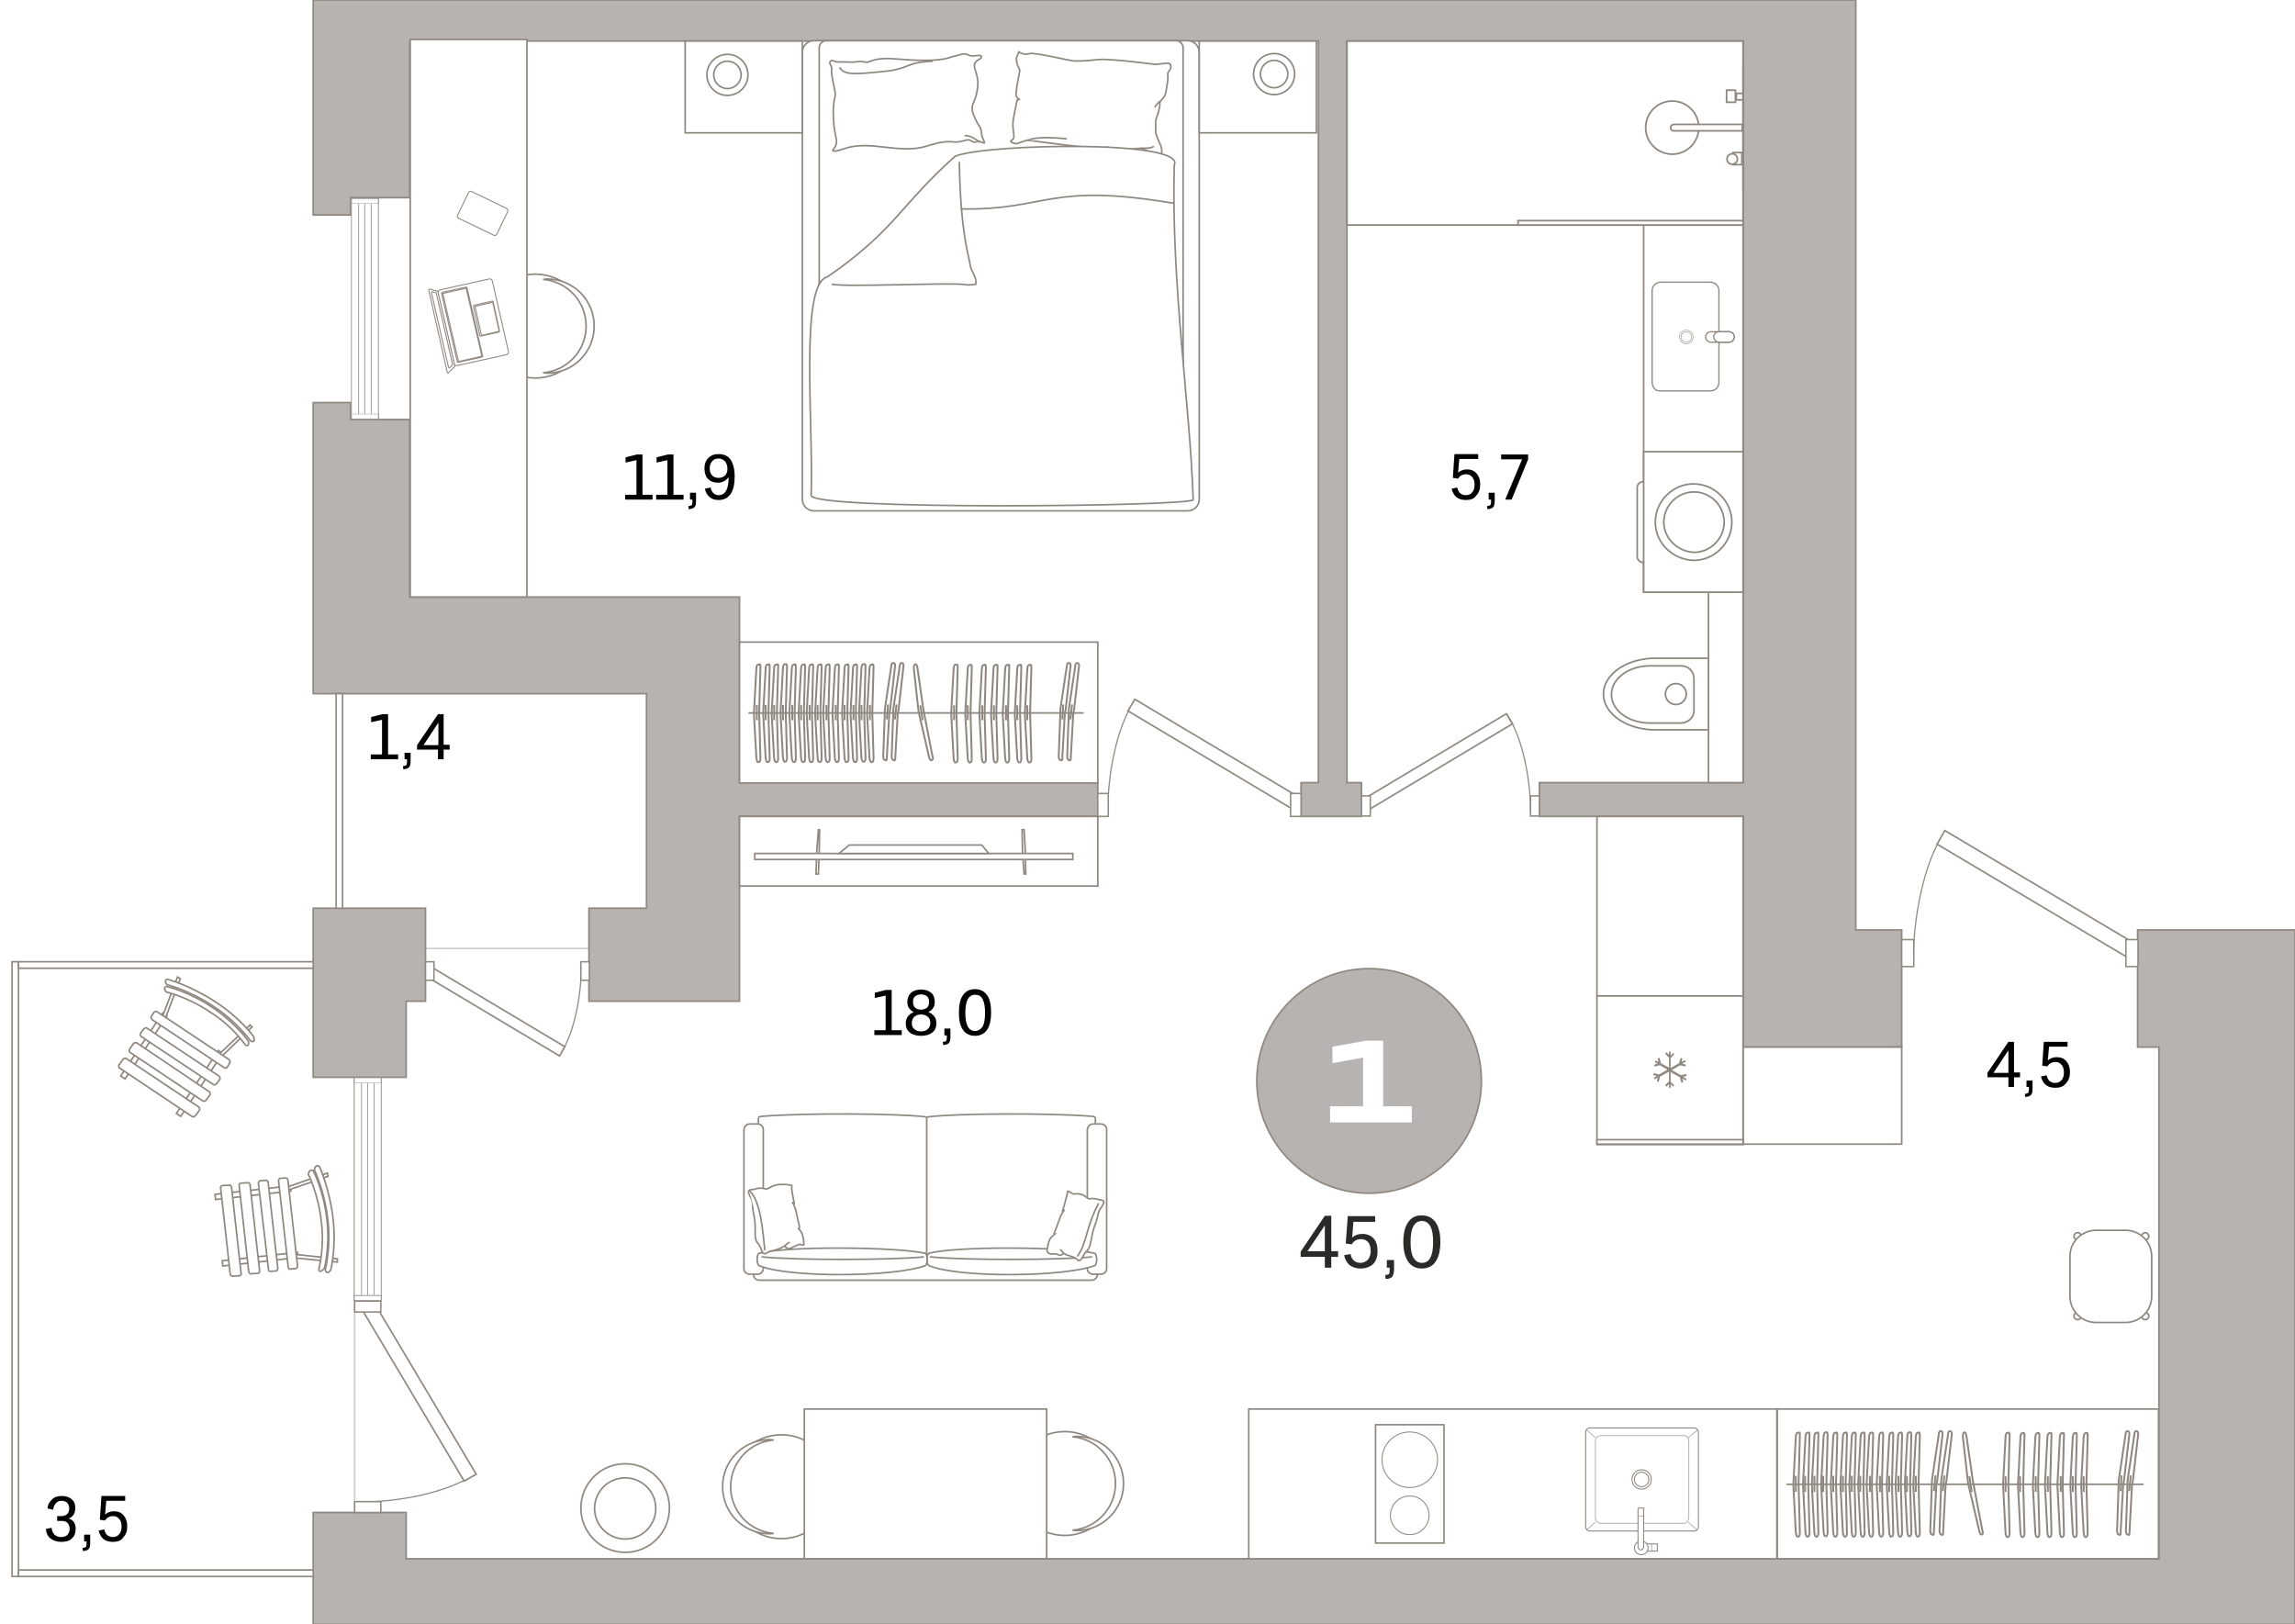 <?xml version="1.0" encoding="utf-8"?>
<!-- Generator: Adobe Illustrator 26.1.0, SVG Export Plug-In . SVG Version: 6.00 Build 0)  -->
<svg version="1.1" id="Layer_1" xmlns="http://www.w3.org/2000/svg" xmlns:xlink="http://www.w3.org/1999/xlink" x="0px" y="0px"
	 viewBox="0 0 570.1 403.5" style="enable-background:new 0 0 570.1 403.5;" xml:space="preserve">
<style type="text/css">
	.st0{fill:none;}
	.st1{fill:none;stroke:#908A82;stroke-width:0.3;}
	.st2{opacity:0.4;fill:url(#SVGID_1_);stroke:#8F8880;stroke-width:0.4;stroke-miterlimit:10;}
	
		.st3{opacity:0.4;fill:url(#SVGID_00000044162111331475466840000012759098328919944109_);stroke:#8F8880;stroke-width:0.4;stroke-miterlimit:10;}
	.st4{fill:#B7B3B0;stroke:#8F8880;stroke-width:0.4;stroke-miterlimit:10;}
	.st5{fill:#FFFFFF;}
	.st6{fill:#8F8880;}
	.st7{fill:none;stroke:#8F8880;stroke-width:0.187;stroke-miterlimit:10;}
	.st8{fill:#FFFFFF;stroke:#908A82;stroke-width:0.401;}
	.st9{fill:#FFFFFF;stroke:#908A82;stroke-width:0.364;}
	.st10{fill:#FFFFFF;stroke:#8F8880;stroke-width:0.386;stroke-miterlimit:10;}
	.st11{fill-rule:evenodd;clip-rule:evenodd;fill:#FFFFFF;stroke:#8F8880;stroke-width:0.4;stroke-miterlimit:10;}
	.st12{fill-rule:evenodd;clip-rule:evenodd;fill:#FFFFFF;stroke:#8F8880;stroke-width:0.428;stroke-miterlimit:10;}
	.st13{fill-rule:evenodd;clip-rule:evenodd;fill:#FFFFFF;stroke:#8F8880;stroke-width:0.417;stroke-miterlimit:10;}
	.st14{fill:none;stroke:#8F8880;stroke-width:0.417;stroke-miterlimit:10;}
	.st15{fill-rule:evenodd;clip-rule:evenodd;fill:#FFFFFF;stroke:#8F8880;stroke-width:0.317;stroke-miterlimit:10;}
	.st16{fill:#FFFFFF;stroke:#B5AFA9;stroke-width:0.198;stroke-miterlimit:10;}
	.st17{fill:#FFFFFF;stroke:#8F8880;stroke-width:0.317;stroke-miterlimit:10;}
	.st18{fill-rule:evenodd;clip-rule:evenodd;fill:#FFFFFF;stroke:#8F8880;stroke-width:0.424;stroke-miterlimit:10;}
	.st19{fill:#FFFFFF;stroke:#8F8880;stroke-width:0.417;stroke-miterlimit:10;}
	.st20{fill:#FFFFFF;stroke:#8F8880;stroke-width:0.4;stroke-miterlimit:10;}
	.st21{fill:#FFFFFF;stroke:#8F8880;stroke-width:0.25;stroke-miterlimit:10;}
	.st22{fill-rule:evenodd;clip-rule:evenodd;fill:#FFFFFF;stroke:#8F8880;stroke-width:0.25;stroke-miterlimit:10;}
	.st23{fill:#FFFFFF;stroke:#8F8880;stroke-width:0.469;stroke-miterlimit:10;}
	.st24{fill:none;stroke:#8F8880;stroke-width:0.469;stroke-miterlimit:10;}
	.st25{fill:none;stroke:#8F8880;stroke-width:0.412;stroke-miterlimit:10;}
	.st26{opacity:0.6;fill:#FFFFFF;stroke:#8F8880;stroke-width:0.25;stroke-miterlimit:10;enable-background:new    ;}
	.st27{opacity:0.6;fill:none;stroke:#8F8880;stroke-width:0.25;stroke-miterlimit:10;enable-background:new    ;}
	.st28{fill:#FFFFFF;stroke:#8F8880;stroke-width:0.241;stroke-miterlimit:10;}
	.st29{fill:#FFFFFF;stroke:#8F8880;stroke-width:0.4;stroke-miterlimit:9.999;}
	.st30{fill:#FFFFFF;stroke:#8F8880;stroke-width:0.4;stroke-miterlimit:10;}
	.st31{fill-rule:evenodd;clip-rule:evenodd;fill:#B7B3B0;stroke:#8F8880;stroke-width:0.4;stroke-miterlimit:10;}
	.st32{fill-rule:evenodd;clip-rule:evenodd;fill:#FFFFFF;}
	.st33{fill-rule:evenodd;clip-rule:evenodd;fill:#2C2A28;}
	.st34{fill-rule:evenodd;clip-rule:evenodd;}
</style>
<pattern  y="403.5" width="132.5" height="94.6" patternUnits="userSpaceOnUse" id="Pattern_5" viewBox="0 -94.9 132.5 94.6" style="overflow:visible;">
	<g>
		<rect x="0" y="-94.9" class="st0" width="132.5" height="94.6"/>
		<g>
			<line class="st1" x1="132.5" y1="-23.8" x2="0.2" y2="-23.8"/>
			<line class="st1" x1="132.5" y1="-12" x2="0.2" y2="-12"/>
			<line class="st1" x1="132.5" y1="-6.1" x2="0.2" y2="-6.1"/>
			<line class="st1" x1="132.5" y1="-17.9" x2="0.2" y2="-17.9"/>
			<line class="st1" x1="99.5" y1="-17.9" x2="99.5" y2="-23.8"/>
			<line class="st1" x1="66.4" y1="-17.9" x2="66.4" y2="-23.8"/>
			<line class="st1" x1="33.3" y1="-17.9" x2="33.3" y2="-23.8"/>
			<line class="st1" x1="0.2" y1="-17.9" x2="0.2" y2="-23.8"/>
			<line class="st1" x1="99.5" y1="-6.1" x2="99.5" y2="-12"/>
			<line class="st1" x1="66.4" y1="-6.1" x2="66.4" y2="-12"/>
			<line class="st1" x1="33.3" y1="-6.1" x2="33.3" y2="-12"/>
			<line class="st1" x1="0.2" y1="-6.1" x2="0.2" y2="-12"/>
			<line class="st1" x1="116.6" y1="-12" x2="116.6" y2="-17.9"/>
			<line class="st1" x1="83.4" y1="-12" x2="83.4" y2="-17.9"/>
			<line class="st1" x1="50.2" y1="-12" x2="50.2" y2="-17.9"/>
			<line class="st1" x1="17.1" y1="-12" x2="17.1" y2="-17.9"/>
			<line class="st1" x1="132.5" y1="-0.2" x2="0.2" y2="-0.2"/>
			<line class="st1" x1="116.6" y1="-0.2" x2="116.6" y2="-6"/>
			<line class="st1" x1="83.4" y1="-0.2" x2="83.4" y2="-6"/>
			<line class="st1" x1="50.2" y1="-0.2" x2="50.2" y2="-6"/>
			<line class="st1" x1="17.1" y1="-0.2" x2="17.1" y2="-6"/>
		</g>
		<g>
			<line class="st1" x1="132.5" y1="-71.1" x2="0.2" y2="-71.1"/>
			<line class="st1" x1="132.5" y1="-59.3" x2="0.2" y2="-59.3"/>
			<line class="st1" x1="132.5" y1="-53.4" x2="0.2" y2="-53.4"/>
			<line class="st1" x1="132.5" y1="-65.2" x2="0.2" y2="-65.2"/>
			<line class="st1" x1="99.5" y1="-65.2" x2="99.5" y2="-71.1"/>
			<line class="st1" x1="66.4" y1="-65.2" x2="66.4" y2="-71.1"/>
			<line class="st1" x1="33.3" y1="-65.2" x2="33.3" y2="-71.1"/>
			<line class="st1" x1="0.2" y1="-65.2" x2="0.2" y2="-71.1"/>
			<line class="st1" x1="99.5" y1="-53.4" x2="99.5" y2="-59.3"/>
			<line class="st1" x1="66.4" y1="-53.4" x2="66.4" y2="-59.3"/>
			<line class="st1" x1="33.3" y1="-53.4" x2="33.3" y2="-59.3"/>
			<line class="st1" x1="0.2" y1="-53.4" x2="0.2" y2="-59.3"/>
			<line class="st1" x1="116.6" y1="-59.4" x2="116.6" y2="-65.2"/>
			<line class="st1" x1="83.4" y1="-59.4" x2="83.4" y2="-65.2"/>
			<line class="st1" x1="50.2" y1="-59.4" x2="50.2" y2="-65.2"/>
			<line class="st1" x1="17.1" y1="-59.4" x2="17.1" y2="-65.2"/>
			<line class="st1" x1="132.5" y1="-47.5" x2="0.2" y2="-47.5"/>
			<line class="st1" x1="132.5" y1="-41.6" x2="0.2" y2="-41.6"/>
			<line class="st1" x1="99.5" y1="-41.6" x2="99.5" y2="-47.5"/>
			<line class="st1" x1="66.4" y1="-41.6" x2="66.4" y2="-47.5"/>
			<line class="st1" x1="33.3" y1="-41.6" x2="33.3" y2="-47.5"/>
			<line class="st1" x1="0.2" y1="-41.6" x2="0.2" y2="-47.5"/>
			<line class="st1" x1="116.6" y1="-47.5" x2="116.6" y2="-53.3"/>
			<line class="st1" x1="83.4" y1="-47.5" x2="83.4" y2="-53.3"/>
			<line class="st1" x1="50.2" y1="-47.5" x2="50.2" y2="-53.3"/>
			<line class="st1" x1="17.1" y1="-47.5" x2="17.1" y2="-53.3"/>
			<line class="st1" x1="132.5" y1="-35.7" x2="0.2" y2="-35.7"/>
			<line class="st1" x1="132.5" y1="-29.8" x2="0.2" y2="-29.8"/>
			<line class="st1" x1="99.5" y1="-29.8" x2="99.5" y2="-35.7"/>
			<line class="st1" x1="66.4" y1="-29.8" x2="66.4" y2="-35.7"/>
			<line class="st1" x1="33.3" y1="-29.8" x2="33.3" y2="-35.7"/>
			<line class="st1" x1="0.2" y1="-29.8" x2="0.2" y2="-35.7"/>
			<line class="st1" x1="116.6" y1="-35.7" x2="116.6" y2="-41.6"/>
			<line class="st1" x1="83.4" y1="-35.7" x2="83.4" y2="-41.6"/>
			<line class="st1" x1="50.2" y1="-35.7" x2="50.2" y2="-41.6"/>
			<line class="st1" x1="17.1" y1="-35.7" x2="17.1" y2="-41.6"/>
			<line class="st1" x1="116.6" y1="-23.9" x2="116.6" y2="-29.8"/>
			<line class="st1" x1="83.4" y1="-23.9" x2="83.4" y2="-29.8"/>
			<line class="st1" x1="50.2" y1="-23.9" x2="50.2" y2="-29.8"/>
			<line class="st1" x1="17.1" y1="-23.9" x2="17.1" y2="-29.8"/>
		</g>
		<g>
			<line class="st1" x1="132.5" y1="-94.8" x2="0.2" y2="-94.8"/>
			<line class="st1" x1="132.5" y1="-88.9" x2="0.2" y2="-88.9"/>
			<line class="st1" x1="99.5" y1="-88.9" x2="99.5" y2="-94.8"/>
			<line class="st1" x1="66.4" y1="-88.9" x2="66.4" y2="-94.8"/>
			<line class="st1" x1="33.3" y1="-88.9" x2="33.3" y2="-94.8"/>
			<line class="st1" x1="0.2" y1="-88.9" x2="0.2" y2="-94.8"/>
			<line class="st1" x1="116.6" y1="-94.9" x2="116.6" y2="-100.7"/>
			<line class="st1" x1="83.4" y1="-94.9" x2="83.4" y2="-100.7"/>
			<line class="st1" x1="50.2" y1="-94.9" x2="50.2" y2="-100.7"/>
			<line class="st1" x1="17.1" y1="-94.9" x2="17.1" y2="-100.7"/>
			<line class="st1" x1="132.5" y1="-83.1" x2="0.2" y2="-83.1"/>
			<line class="st1" x1="132.5" y1="-77.1" x2="0.2" y2="-77.1"/>
			<line class="st1" x1="99.5" y1="-77.1" x2="99.5" y2="-83"/>
			<line class="st1" x1="66.4" y1="-77.1" x2="66.4" y2="-83"/>
			<line class="st1" x1="33.3" y1="-77.1" x2="33.3" y2="-83"/>
			<line class="st1" x1="0.2" y1="-77.1" x2="0.2" y2="-83"/>
			<line class="st1" x1="116.6" y1="-83.1" x2="116.6" y2="-88.9"/>
			<line class="st1" x1="83.4" y1="-83.1" x2="83.4" y2="-88.9"/>
			<line class="st1" x1="50.2" y1="-83.1" x2="50.2" y2="-88.9"/>
			<line class="st1" x1="17.1" y1="-83.1" x2="17.1" y2="-88.9"/>
			<line class="st1" x1="116.6" y1="-71.2" x2="116.6" y2="-77.1"/>
			<line class="st1" x1="83.4" y1="-71.2" x2="83.4" y2="-77.1"/>
			<line class="st1" x1="50.2" y1="-71.2" x2="50.2" y2="-77.1"/>
			<line class="st1" x1="17.1" y1="-71.2" x2="17.1" y2="-77.1"/>
		</g>
	</g>
</pattern>
<g id="base">
	<pattern  id="SVGID_1_" xlink:href="#Pattern_5" patternTransform="matrix(1 0 0 -1 -92.52 -33530.145)">
	</pattern>
	<polygon class="st2" points="84.7,235.6 84.7,159.7 162.1,159.7 162.1,235.6 	"/>
	
		<pattern  id="SVGID_00000090280658761246709510000013977644102506150329_" xlink:href="#Pattern_5" patternTransform="matrix(1 0 0 -1 -92.52 -33530.145)">
	</pattern>
	
		<polygon style="opacity:0.4;fill:url(#SVGID_00000090280658761246709510000013977644102506150329_);stroke:#8F8880;stroke-width:0.4;stroke-miterlimit:10;" points="
		4.6,390 4.6,240.5 88.1,240.5 88.1,390 	"/>
	<g>
		<polygon class="st4" points="531,231 531,260.1 536.3,260.1 536.3,387.2 100.9,387.2 100.9,375.7 77.8,375.7 77.8,387.2 
			77.8,399.7 77.8,403.5 536.3,403.5 558.1,403.5 570.1,403.5 570.1,260.1 570.1,241.2 570.1,231 		"/>
		<polygon class="st4" points="100.9,248.7 105.7,248.7 105.7,225.6 100.9,225.6 79.7,225.6 77.8,225.6 77.8,267.6 100.9,267.6 		
			"/>
		<polygon class="st4" points="160.6,225.6 146.3,225.6 146.3,248.7 183.7,248.7 183.7,240.5 183.7,225.6 183.7,202.8 272.7,202.8 
			272.7,194.4 183.7,194.4 183.7,148.3 166,148.3 160.6,148.3 101.8,148.3 101.8,104.2 87.1,104.2 87.1,100 77.8,100 77.8,104.2 
			77.8,148.3 77.8,158 77.8,162.2 77.8,172.3 160.6,172.3 		"/>
		<polygon class="st4" points="87.1,49.1 101.8,49.1 101.8,10.2 327.5,10.2 327.5,194.4 323.2,194.4 323.2,202.8 338.2,202.8 
			338.2,194.4 334.6,194.4 334.6,10.2 433,10.2 433,194.4 382.4,194.4 382.4,202.8 433,202.8 433,260.1 439.8,260.1 461,260.1 
			472.4,260.1 472.4,231 461,231 461,0 438.3,0 433,0 101.8,0 87.1,0 85.5,0 79.5,0 77.8,0 77.8,53.4 87.1,53.4 		"/>
	</g>
	<g>
		<g>
			<rect x="87.3" y="49.3" class="st5" width="6.7" height="54.9"/>
			<path class="st6" d="M87.4,104.1V49.3h6.5v54.9L87.4,104.1 M87.2,104.2h6.9V49.3h-6.9V104.2L87.2,104.2z"/>
		</g>
		<g>
			<rect x="87.3" y="49.3" class="st5" width="6.7" height="1.3"/>
			<path class="st6" d="M87.4,50.5v-1.1h6.5v1.1H87.4 M87.2,50.6h6.9v-1.4h-6.9V50.6L87.2,50.6z"/>
		</g>
		<g>
			<rect x="87.3" y="102.8" class="st5" width="6.7" height="1.3"/>
			<path class="st6" d="M87.4,104v-1.1h6.5v1.1H87.4 M87.2,104.2h6.9v-1.4h-6.9V104.2L87.2,104.2z"/>
		</g>
		<line class="st7" x1="90.6" y1="50.6" x2="90.6" y2="102.8"/>
		<line class="st7" x1="92.2" y1="50.6" x2="92.2" y2="102.8"/>
		<line class="st7" x1="89.1" y1="50.6" x2="89.1" y2="102.8"/>
	</g>
	<g>
		<g>
			<rect x="88" y="267.6" class="st5" width="6.7" height="55.6"/>
			<path class="st6" d="M88.1,323.1v-55.5h6.5v55.5H88.1 M87.9,323.2h6.9v-55.6h-6.9V323.2L87.9,323.2z"/>
		</g>
		<g>
			<rect x="88" y="267.6" class="st5" width="6.7" height="1.3"/>
			<path class="st6" d="M88.1,268.9v-1.1h6.5v1.1H88.1 M87.9,269h6.9v-1.5h-6.9V269L87.9,269z"/>
		</g>
		<g>
			<rect x="88" y="321.8" class="st5" width="6.7" height="1.3"/>
			<path class="st6" d="M88.1,323v-1.1h6.5v1.1H88.1 M87.9,323.2h6.9v-1.5h-6.9V323.2L87.9,323.2z"/>
		</g>
		<line class="st7" x1="91.3" y1="269" x2="91.3" y2="321.7"/>
		<line class="st7" x1="92.9" y1="269" x2="92.9" y2="321.7"/>
		<line class="st7" x1="89.8" y1="269" x2="89.8" y2="321.7"/>
	</g>
	<g>
		<path class="st1" d="M475.3,238.2c0-9.7,2.4-23.8,7.9-31.8"/>
		<path class="st8" d="M528.1,237.6l1.9-3.4l-46.9-27.9l-1.9,3.4L528.1,237.6z"/>
		<rect x="472.4" y="233.4" class="st9" width="3" height="6.7"/>
		<rect x="528.1" y="233.4" class="st9" width="3" height="6.7"/>
	</g>
	<g>
		<path class="st1" d="M380.2,201.4c0-7.3-1.8-18-5.9-24"/>
		<path class="st8" d="M340.4,200.9l-1.5-2.5l35.3-21.1l1.5,2.5L340.4,200.9z"/>
		<rect x="380.2" y="197.7" class="st9" width="2.2" height="5"/>
		<rect x="338.2" y="197.7" class="st9" width="2.2" height="5"/>
	</g>
	<g>
		<path class="st1" d="M275.2,201.2c0-8.4,2-20.5,6.8-27.4"/>
		<path class="st8" d="M320.6,200.7l1.7-2.9l-40.4-24.1l-1.7,2.9L320.6,200.7z"/>
		<rect x="272.7" y="197.1" class="st9" width="2.6" height="5.7"/>
		<rect x="320.6" y="197.1" class="st9" width="2.6" height="5.7"/>
	</g>
	<g>
		<path class="st1" d="M144.4,240.2c0,6.7-1.6,16.5-5.5,22.1"/>
		<path class="st8" d="M107.8,240.6l-1.3,2.3l32.5,19.4l1.3-2.3L107.8,240.6z"/>
		<rect x="144.3" y="238.9" class="st9" width="2.1" height="4.6"/>
		<rect x="105.7" y="238.9" class="st9" width="2.1" height="4.6"/>
	</g>
	<g>
		<path class="st1" d="M89.7,373.1c8.7,0,21.3-2.1,28.5-7.1"/>
		<path class="st8" d="M90.3,325.9l3-1.7l25,42l-3,1.7L90.3,325.9z"/>
		<rect x="88.1" y="373" class="st9" width="6.5" height="2.7"/>
		<rect x="88.1" y="323.2" class="st9" width="6.5" height="2.7"/>
	</g>
	<g>
		<rect x="83.5" y="172.3" class="st10" width="1.6" height="53.3"/>
	</g>
	<g>
		<rect x="3" y="238.9" class="st10" width="1.6" height="152.7"/>
	</g>
	<g>
		<rect x="4.6" y="238.9" class="st10" width="73.2" height="1.6"/>
	</g>
	<g>
		<rect x="4.6" y="390" class="st10" width="73.2" height="1.6"/>
	</g>
</g>
<g id="furniture">
	<rect x="408.3" y="55.8" class="st11" width="24.7" height="91.3"/>
	<rect x="424.4" y="147.1" class="st11" width="8.6" height="47.3"/>
	<rect x="334.6" y="10.2" class="st12" width="98.4" height="45.7"/>
	<g>
		<g>
			<circle class="st13" cx="415.4" cy="31.7" r="6.6"/>
			<g id="HATCH_00000095303627454362268190000012510579102298579080_">
				<path class="st13" d="M415,31.7L415,31.7c0,0.5,0.3,0.8,0.8,0.8h17v-1.6h-17.1C415.3,31,415,31.3,415,31.7z"/>
			</g>
			<rect x="430.5" y="37.9" class="st13" width="2.2" height="3"/>
			<rect x="428.9" y="22.4" class="st13" width="2.2" height="3"/>
			<rect x="431.3" y="23.2" class="st13" width="1.7" height="1.6"/>
		</g>
		<line class="st14" x1="433" y1="16.1" x2="433" y2="47.4"/>
		<circle class="st13" cx="430.3" cy="39.5" r="1.3"/>
	</g>
	<g>
		<path class="st15" d="M410.4,94.9V72.3c0-1.3,0.9-2.2,2.2-2.2h12.2c1.3,0,2.2,0.9,2.2,2.2v22.6c0,1.3-0.9,2.2-2.2,2.2h-12.2
			C411.3,97.3,410.4,96.2,410.4,94.9z"/>
		<circle class="st16" cx="418.9" cy="83.7" r="1.7"/>
		<circle class="st16" cx="418.9" cy="83.7" r="1.3"/>
		<path class="st17" d="M423.7,83.7L423.7,83.7c0-0.6,0.5-1.3,1.3-1.3h4.5c0.6,0,1.3,0.5,1.3,1.3l0,0c0,0.6-0.5,1.3-1.3,1.3h-4.6
			C424.3,85,423.7,84.3,423.7,83.7z"/>
		<path class="st17" d="M425.7,83.7L425.7,83.7c0-0.6,0.5-1.3,1.3-1.3h2.5c0.6,0,1.3,0.5,1.3,1.3l0,0c0,0.6-0.5,1.3-1.3,1.3H427
			C426.3,85,425.7,84.3,425.7,83.7z"/>
	</g>
	<rect x="377.1" y="54.8" class="st18" width="55.9" height="1.1"/>
	<g>
		<path class="st13" d="M406.7,138.3v-17.2c0-0.9,0.7-1.4,1.4-1.4h10.2c0.9,0,1.4,0.7,1.4,1.4v17.2c0,0.9-0.7,1.4-1.4,1.4h-10.2
			C407.4,139.7,406.7,139,406.7,138.3z"/>
		<rect x="408.3" y="112.2" class="st13" width="24.7" height="34.9"/>
		<path class="st13" d="M411.2,129.7c0-5.2,4.3-9.5,9.5-9.5s9.5,4.3,9.5,9.5s-4.3,9.5-9.5,9.5C415.5,139,411.2,134.9,411.2,129.7z"
			/>
		<path class="st13" d="M413.3,129.7c0-4.1,3.4-7.5,7.5-7.5s7.5,3.4,7.5,7.5c0,4.1-3.4,7.5-7.5,7.5
			C416.6,137,413.3,133.6,413.3,129.7z"/>
	</g>
	<g>
		<path class="st19" d="M424.4,163.5h-13.2c-7.1,0-12.9,4-12.9,8.9s5.8,8.9,12.9,8.9h13.2V163.5z"/>
		<path class="st19" d="M420.8,176.5v-8c0-1.7-1.4-3.1-3.1-3.1h-8c0,0,0,0-0.1,0c-5.1,0.1-9.3,3.2-9.3,7.1c0,3.9,4.1,7,9.3,7.1
			c0,0,0,0,0.1,0h8C419.4,179.5,420.8,178.2,420.8,176.5z"/>
		<circle class="st19" cx="416.3" cy="172.4" r="2.6"/>
	</g>
	<g id="bed_2x_complect_00000032617460377460913910000014607483142310185655_">
		<g>
			<path class="st11" d="M295,126.9h-92.8c-1.6,0-2.9-1.3-2.9-2.9V13c0-1.6,1.3-2.9,2.9-2.9H295c1.6,0,2.9,1.3,2.9,2.9v111
				C297.9,125.7,296.6,126.9,295,126.9z"/>
			<path class="st11" d="M292.1,122.8h-86.8c-1,0-1.8-0.8-1.8-1.8V11.9c0-1,0.8-1.8,1.8-1.8h86.8c1,0,1.8,0.8,1.8,1.8V121
				C293.8,122.1,293,122.8,292.1,122.8z"/>
		</g>
		<g>
			<path class="st20" d="M253.1,12.9c0,0-0.4,0.9-0.6,1.5c-0.1,0.6,0.2,1.8,0.3,1.9c0.1,0.2,0.6,0.9,0.5,1.4s-1.2,5.7-0.8,6.3
				c0.4,0.7,0.9,0.7,0.9,0.7l-0.7,0.1c0,0-1.2,5.1-1.1,6.4s0.4,2.6,0.2,3.1c-0.1,0.4-0.8,0.6-0.7,0.9c0.2,0.3,1.4,0.5,1.4,0.5
				l2.7-0.9c0,0,17.8,2.5,19.1,1.9c1.3-0.6,1.8,1.1,4.3,0.7c2.6-0.4,4.8-0.7,5.2-0.5c0.4,0.3,3.7,1.6,4.4,1.5s0.3-1.8,0.2-2.1
				c-0.2-0.4-1.4-3.1-1.3-3.5c0-0.4-0.1-2.8,0.1-3.3s1-2.7,0.9-3.7s1.2-1.2,1.5-2.8c0.3-1.8,0.6-3.2,0.5-4.2s0.3-1,0.6-1.6
				c0.3-0.5,0.2-1.4-0.5-1.5c-0.7,0-3.2,0.3-3.2,0.3s-11.1-1.5-14.3-1.2c-3.2,0.4-6,0.4-6.3,0.3c-0.4,0-9.3-2.1-10.6-1.8
				C254.3,13.8,253.1,12.9,253.1,12.9z"/>
			<path class="st20" d="M283.4,36.8c0,0,2.7,0.2,3.2-0.5"/>
			<path class="st20" d="M288.2,25.1c0,0-1.3,1.1-1.3,1.6"/>
			<path class="st20" d="M255.3,34.9c0,0,1.9-1.3,9.7-0.4"/>
		</g>
		<g>
			<path class="st20" d="M206.6,17.3c-0.2,1.3,0.6,3.7,0.9,6c0.1,0.5-0.6,2-0.5,5c0.1,4,0.5,4.6,0.7,6.1c0.1,0.4,0.2,1.1-0.1,1.8
				s-0.8,1-0.7,1.2c0.2,0.5,2.9-0.5,2.9-0.5c6.6-2.2,13.5,1.5,20.4-0.6c1-0.3,3.5-1.2,5.9-1.1c0.8,0,1.3,0.2,2.2,0
				c1.4-0.2,2-0.7,2.8-0.3c0.3,0.1,0.5,0.3,0.9,0.4c0.5,0.1,0.9-0.4,1.3-0.2c0.5,0.2,1,0.5,1.2,0.4c0.3-0.1-0.6-1-0.7-2.6
				c-0.1-1.3-0.6-1.4-1.5-3.3c-0.8-1.8-0.8-2.2-0.8-2.7c0-0.9,0.3-1.2,0.7-2.3c0,0,0.6-1.7,0.7-3.4c0.2-3.1-1.5-4.5-0.6-5.7
				c0.6-0.8,1.5-0.8,1.5-1.4s-1.3-0.2-2.4-0.2c-0.8,0-1.4-0.8-2.5-0.4c-1.1,0.3-2.2,0.5-3.3,0.9c-3.1,0.9-8.4,0.6-12.2,0.3
				c-2.9-0.2-5.1-0.4-7.7,0.7c-0.5,0.2-1.8-0.3-2.6-0.1c-1.3,0.3-2.7,0-5.1,0.1c-0.6,0-1.4-0.7-1.8-0.1
				C205.9,16,206.7,16.2,206.6,17.3z"/>
			<path class="st20" d="M243.4,35.4c0,0-2.1-1.9-3.8-1.7"/>
			<path class="st20" d="M208.6,16.7c0.9,2.2,4.9,1.6,10.5,1.1c7.3-0.7,5.5-2.3,12.6-2.6"/>
		</g>
		<path class="st20" d="M296.4,124.1c1,1.7-97,2.8-94.9-1.2c0.6-17.9-2.9-52.4,4-54.1c17-11.7,18.2-18,31.8-30
			c7.5-3.1,57.5-4.1,54.4,2.2C290.9,70.5,295.6,100.2,296.4,124.1z"/>
		<rect x="297.9" y="10.2" class="st20" width="29.1" height="22.8"/>
		<circle class="st20" cx="316.5" cy="18.4" r="5.1"/>
		<circle class="st20" cx="316.5" cy="18.4" r="3.4"/>
		<rect x="170.2" y="10.2" class="st20" width="29.1" height="22.8"/>
		<circle class="st20" cx="180.7" cy="18.6" r="5.1"/>
		<circle class="st20" cx="180.7" cy="18.6" r="3.4"/>
		<path class="st20" d="M238.3,40.2c0.3,18.2,2.5,23.7,2.7,25.6c0.2,1.7,1.7,3,1.4,4.8c0,0-1.6,0.3-2.7,0.1
			c-2.9-0.6-29.7,0.7-33.1-0.1"/>
		<path class="st20" d="M238.6,51.9c21.6,0.4,21.6-6.7,53-1.4"/>
	</g>
	<g id="bar_chear_A_00000047742431743581746520000011449318420541592969_">
		<path class="st11" d="M145.9,81c0,7.1-5.8,12.9-12.9,12.9c-7.1,0-12.9-5.8-12.9-12.9s5.8-12.9,12.9-12.9
			C140.1,68.1,145.9,73.9,145.9,81z"/>
		<path class="st11" d="M135.9,69.3c-0.4,0-0.7,0.1-1,0.1c6,0.5,10.7,5.5,10.7,11.6s-4.7,11.1-10.7,11.6c0.3,0,0.7,0.1,1,0.1
			c6.5,0,11.7-5.2,11.7-11.7S142.4,69.3,135.9,69.3z"/>
	</g>
	<g id="bar_chear_A_00000087413004212402478110000009266516683970421644_">
		<path class="st11" d="M277.4,368.5c0,7.1-5.8,12.9-12.9,12.9s-12.9-5.8-12.9-12.9s5.8-12.9,12.9-12.9S277.4,361.4,277.4,368.5z"/>
		<path class="st11" d="M267.4,356.8c-0.4,0-0.7,0.1-1,0.1c6,0.5,10.7,5.5,10.7,11.6s-4.7,11.1-10.7,11.6c0.3,0,0.7,0.1,1,0.1
			c6.5,0,11.7-5.2,11.7-11.7S273.9,356.8,267.4,356.8z"/>
	</g>
	<g id="bar_chear_A_00000129888677501023002640000005662689506643325629_">
		<path class="st11" d="M181.2,369.3c0-7.1,5.8-12.9,12.9-12.9s12.9,5.8,12.9,12.9s-5.8,12.9-12.9,12.9
			C187,382.2,181.2,376.4,181.2,369.3z"/>
		<path class="st11" d="M191.2,381c0.4,0,0.7-0.1,1-0.1c-6-0.5-10.7-5.5-10.7-11.6s4.7-11.1,10.7-11.6c-0.3,0-0.7-0.1-1-0.1
			c-6.5,0-11.7,5.2-11.7,11.7S184.7,381,191.2,381z"/>
	</g>
	<g>
		
			<rect id="table_A_00000025408826809610396550000007924919428111273134_" x="101.9" y="9.8" class="st11" width="29" height="138.5"/>
	</g>
	<g>
		<path class="st21" d="M108.8,72.8l4,17.5c0.1,0.4,0.5,0.6,0.8,0.5l12.2-2.7c0.4-0.1,0.6-0.5,0.5-0.8l-4-17.5
			c-0.1-0.4-0.5-0.6-0.8-0.5L109.3,72C109,72.1,108.7,72.5,108.8,72.8z"/>
		<path class="st21" d="M106.5,72l4.6,20.5c0,0.1,0.1,0.2,0.2,0.2l1.5-1.5c0.1,0,0.2-0.1,0.2-0.2l-4.2-18.5c0-0.1-0.1-0.2-0.2-0.2
			l-1.9-0.5C106.6,71.8,106.5,71.9,106.5,72z"/>
		<path class="st21" d="M107.2,72.8l4.2,18.4c0,0.1,0.2,0.2,0.2,0.2l0.7-0.6c0.1,0,0.1-0.3,0.1-0.4l-4-17.5c0-0.1-0.2-0.3-0.3-0.3
			l-0.8-0.1C107.2,72.5,107.2,72.6,107.2,72.8z"/>
		<g>
			<g>
				<path class="st21" d="M119.7,88.5L119.7,88.5L119.7,88.5 M119.7,88.5l-3.9-16.9l-5.8,1.3l3.9,16.9L119.7,88.5 M119.9,88.5
					c0,0.1-0.1,0.1-0.2,0.2l-5.9,1.3c-0.1,0-0.2,0-0.2-0.1l-3.9-17c0,0,0,0,0-0.1s0.1-0.1,0.2-0.2l5.9-1.3c0.1,0,0.2,0,0.2,0.1
					L119.9,88.5L119.9,88.5L119.9,88.5z"/>
			</g>
		</g>
		<g>
			<g>
				<path class="st21" d="M124,82.3L124,82.3L124,82.3 M124,82.3l-1.6-7.2l-4.4,1l1.6,7.2L124,82.3 M124.1,82.3
					c0,0.1-0.1,0.1-0.2,0.2l-4.5,1c-0.1,0-0.2,0-0.2-0.1l-1.6-7.3c0,0,0,0,0-0.1s0.1-0.1,0.2-0.2l4.5-1c0.1,0,0.2,0,0.2,0.1
					L124.1,82.3L124.1,82.3L124.1,82.3z"/>
			</g>
		</g>
	</g>
	<path class="st22" d="M126.1,52.6l-2.7,5.6c-0.2,0.3-0.5,0.4-0.8,0.2l-8.7-4.2c-0.3-0.2-0.4-0.5-0.2-0.8l2.7-5.6
		c0.2-0.3,0.5-0.4,0.8-0.2l8.7,4.2C126.2,52,126.2,52.4,126.1,52.6z"/>
	<g>
		<rect x="183.7" y="159.5" class="st20" width="89" height="35"/>
		<g>
			<g>
				<path class="st23" d="M247.8,165.9l-0.3,10.7c0,0.2,0,0.4,0,0.5s0,0.4,0,0.5l0.3,10.7c0,0.5,0,1-0.4,1.1s-0.5-0.4-0.6-0.9
					l-0.6-10.8c0-0.2,0-0.4,0-0.4c0-0.2,0-0.4,0-0.4l0.6-10.8c0-0.5,0.2-1,0.6-0.9C247.9,164.9,247.8,165.4,247.8,165.9z"/>
				<line class="st24" x1="246.9" y1="178.9" x2="246.9" y2="175.2"/>
			</g>
			<g>
				<path class="st23" d="M244.9,165.9l-0.3,10.7c0,0.2,0,0.4,0,0.5s0,0.4,0,0.5l0.3,10.7c0,0.5,0,1-0.4,1.1s-0.5-0.4-0.6-0.9
					l-0.6-10.8c0-0.2,0-0.4,0-0.4c0-0.2,0-0.4,0-0.4l0.6-10.8c0-0.5,0.2-1,0.6-0.9C244.9,164.9,244.9,165.4,244.9,165.9z"/>
				<line class="st24" x1="244" y1="178.9" x2="244" y2="175.2"/>
			</g>
			<g>
				<path class="st23" d="M253.7,165.9l-0.3,10.7c0,0.2,0,0.4,0,0.5s0,0.4,0,0.5l0.3,10.7c0,0.5,0,1-0.4,1.1s-0.5-0.4-0.6-0.9
					l-0.6-10.8c0-0.2,0-0.4,0-0.4c0-0.2,0-0.4,0-0.4l0.6-10.8c0-0.5,0.2-1,0.6-0.9C253.7,164.9,253.7,165.4,253.7,165.9z"/>
				<line class="st24" x1="252.7" y1="178.9" x2="252.7" y2="175.2"/>
			</g>
			<g>
				<path class="st23" d="M256.2,165.9l-0.3,10.7c0,0.2,0,0.4,0,0.5s0,0.4,0,0.5l0.3,10.7c0,0.5,0,1-0.4,1.1s-0.5-0.4-0.6-0.9
					l-0.6-10.8c0-0.2,0-0.4,0-0.4c0-0.2,0-0.4,0-0.4l0.6-10.8c0-0.5,0.2-1,0.6-0.9C256.2,164.9,256.2,165.4,256.2,165.9z"/>
				<line class="st24" x1="255.2" y1="178.9" x2="255.2" y2="175.2"/>
			</g>
			<g>
				<path class="st23" d="M250.7,165.9l-0.3,10.7c0,0.2,0,0.4,0,0.5s0,0.4,0,0.5l0.3,10.7c0,0.5,0,1-0.4,1.1s-0.5-0.4-0.6-0.9
					l-0.6-10.8c0-0.2,0-0.4,0-0.4c0-0.2,0-0.4,0-0.4l0.6-10.8c0-0.5,0.2-1,0.6-0.9C250.8,164.9,250.7,165.4,250.7,165.9z"/>
				<line class="st24" x1="249.9" y1="178.9" x2="249.9" y2="175.2"/>
			</g>
			<g>
				<path class="st23" d="M241.4,165.9l-0.3,10.7c0,0.2,0,0.4,0,0.5s0,0.4,0,0.5l0.3,10.7c0,0.5,0,1-0.4,1.1s-0.5-0.4-0.6-0.9
					l-0.6-10.8c0-0.2,0-0.4,0-0.4c0-0.2,0-0.4,0-0.4l0.6-10.8c0-0.5,0.2-1,0.6-0.9C241.4,164.9,241.4,165.4,241.4,165.9z"/>
				<line class="st24" x1="240.4" y1="178.9" x2="240.4" y2="175.2"/>
			</g>
			<g>
				<path class="st23" d="M237.9,165.9l-0.3,10.7c0,0.2,0,0.4,0,0.5s0,0.4,0,0.5l0.3,10.7c0,0.5,0,1-0.4,1.1s-0.5-0.4-0.6-0.9
					l-0.6-10.9c0-0.2,0-0.4,0-0.4c0-0.2,0-0.4,0-0.4l0.6-10.8c0-0.5,0.2-1,0.6-0.9C237.9,164.9,237.9,165.4,237.9,165.9z"/>
				<line class="st24" x1="237" y1="178.9" x2="237" y2="175.2"/>
			</g>
			<g>
				<path class="st23" d="M206.1,165.8l-0.3,10.7c0,0.2,0,0.4,0,0.5c0,0.2,0,0.4,0,0.5l0.3,10.7c0,0.5,0,1-0.4,1.1s-0.5-0.4-0.6-0.9
					l-0.6-10.8c0-0.2,0-0.4,0-0.4c0-0.1,0-0.4,0-0.4l0.6-10.8c0-0.5,0.2-1,0.6-0.9C206.1,164.8,206.1,165.3,206.1,165.8z"/>
				<line class="st24" x1="205.3" y1="178.9" x2="205.3" y2="175.1"/>
			</g>
			<g>
				<path class="st23" d="M231.6,187.7l-2-10.3c0-0.2-0.1-0.4-0.1-0.5c0-0.2-0.1-0.4-0.1-0.5l-1.5-10.5c-0.1-0.5-0.2-1-0.5-0.9
					c-0.4,0.1-0.4,0.5-0.4,1.1l1.2,10.8c0,0.2,0.1,0.3,0.1,0.4c0,0.2,0.1,0.3,0.1,0.4l2.4,10.4c0.1,0.5,0.4,0.9,0.7,0.7
					C231.9,188.6,231.7,188.2,231.6,187.7z"/>
				<line class="st24" x1="228.6" y1="175.2" x2="229.2" y2="178.9"/>
			</g>
			<g>
				<path class="st23" d="M222.4,188.1l0.6-10.7c0-0.2,0-0.4,0.1-0.5c0-0.2,0-0.4,0.1-0.5l1.2-10.6c0.1-0.5,0.1-1-0.3-1.1
					c-0.4-0.1-0.6,0.3-0.6,0.8l-1.6,10.7c0,0.2,0,0.4,0,0.4c0,0.2,0,0.3,0,0.4l-0.4,10.8c0,0.5,0.1,1,0.5,1
					C222.4,189.1,222.4,188.5,222.4,188.1z"/>
				<line class="st24" x1="222.7" y1="175" x2="222.3" y2="178.7"/>
			</g>
			<g>
				<path class="st23" d="M220.3,188.1l0.6-10.7c0-0.2,0-0.4,0.1-0.5c0-0.2,0-0.4,0.1-0.5l1.2-10.6c0.1-0.5,0.1-1-0.3-1.1
					c-0.4-0.1-0.6,0.3-0.6,0.8l-1.6,10.7c0,0.2,0,0.4,0,0.4c0,0.2,0,0.3,0,0.4l-0.4,10.8c0,0.5,0.1,1,0.5,1
					C220.3,189.1,220.3,188.5,220.3,188.1z"/>
				<line class="st24" x1="220.6" y1="175" x2="220.3" y2="178.7"/>
			</g>
			<g>
				<path class="st23" d="M266,188.1l0.6-10.7c0-0.2,0-0.4,0.1-0.5c0-0.2,0-0.4,0.1-0.5l1.2-10.6c0.1-0.5,0.1-1-0.3-1.1
					s-0.6,0.3-0.6,0.8l-1.6,10.7c0,0.2,0,0.4,0,0.4c0,0.2,0,0.3,0,0.4l-0.4,10.8c0,0.5,0.1,1,0.5,1C266,189.1,266,188.5,266,188.1z"
					/>
				<line class="st24" x1="266.3" y1="175" x2="265.9" y2="178.7"/>
			</g>
			<g>
				<path class="st23" d="M263.9,188.1l0.6-10.7c0-0.2,0-0.4,0.1-0.5c0-0.2,0-0.4,0.1-0.5l1.2-10.6c0.1-0.5,0.1-1-0.3-1.1
					s-0.6,0.3-0.6,0.8l-1.6,10.7c0,0.2,0,0.4,0,0.4c0,0.2,0,0.3,0,0.4l-0.4,10.8c0,0.5,0.1,1,0.5,1
					C263.9,189.1,263.9,188.5,263.9,188.1z"/>
				<line class="st24" x1="264.1" y1="175" x2="263.9" y2="178.7"/>
			</g>
			<g>
				<path class="st23" d="M204.1,165.8l-0.3,10.7c0,0.2,0,0.4,0,0.5c0,0.2,0,0.4,0,0.5l0.3,10.7c0,0.5,0,1-0.4,1.1s-0.5-0.4-0.6-0.9
					l-0.6-10.8c0-0.2,0-0.4,0-0.4c0-0.1,0-0.4,0-0.4l0.6-10.8c0-0.5,0.2-1,0.6-0.9C204.1,164.8,204.1,165.3,204.1,165.8z"/>
				<line class="st24" x1="203.1" y1="178.9" x2="203.1" y2="175.1"/>
			</g>
			<g>
				<path class="st23" d="M202,165.8l-0.3,10.7c0,0.2,0,0.4,0,0.5c0,0.2,0,0.4,0,0.5l0.3,10.7c0,0.5,0,1-0.4,1.1s-0.5-0.4-0.6-0.9
					l-0.6-10.8c0-0.2,0-0.4,0-0.4c0-0.2,0-0.4,0-0.4L201,166c0-0.5,0.2-1,0.6-0.9C202,164.8,202,165.3,202,165.8z"/>
				<line class="st24" x1="201.1" y1="178.9" x2="201.1" y2="175.1"/>
			</g>
			<g>
				<path class="st23" d="M200,165.8l-0.3,10.7c0,0.2,0,0.4,0,0.5c0,0.2,0,0.4,0,0.5l0.3,10.7c0,0.5,0,1-0.4,1.1s-0.5-0.4-0.6-0.9
					l-0.6-10.8c0-0.2,0-0.4,0-0.4c0-0.2,0-0.4,0-0.4L199,166c0-0.5,0.2-1,0.6-0.9C200,164.8,200,165.3,200,165.8z"/>
				<line class="st24" x1="199" y1="178.9" x2="199" y2="175.1"/>
			</g>
			<g>
				<path class="st23" d="M197.7,165.8l-0.3,10.7c0,0.2,0,0.4,0,0.5c0,0.2,0,0.4,0,0.5l0.3,10.7c0,0.5,0,1-0.4,1.1s-0.5-0.4-0.6-0.9
					l-0.6-10.8c0-0.2,0-0.4,0-0.4c0-0.1,0-0.4,0-0.4l0.6-10.8c0-0.5,0.2-1,0.6-0.9C197.7,164.8,197.7,165.3,197.7,165.8z"/>
				<line class="st24" x1="196.8" y1="178.9" x2="196.8" y2="175.1"/>
			</g>
			<g>
				<path class="st23" d="M195.5,165.8l-0.3,10.7c0,0.2,0,0.4,0,0.5c0,0.2,0,0.4,0,0.5l0.3,10.6c0,0.5,0,1-0.4,1.1s-0.5-0.4-0.6-0.9
					l-0.6-10.8c0-0.2,0-0.4,0-0.4c0-0.1,0-0.4,0-0.4l0.6-10.8c0-0.5,0.2-1,0.6-0.9C195.5,164.8,195.5,165.3,195.5,165.8z"/>
				<line class="st24" x1="194.5" y1="178.9" x2="194.5" y2="175.1"/>
			</g>
			<g>
				<path class="st23" d="M193.3,165.8l-0.3,10.7c0,0.2,0,0.4,0,0.5c0,0.2,0,0.4,0,0.5l0.3,10.7c0,0.5,0,1-0.4,1.1s-0.5-0.4-0.6-0.9
					l-0.6-10.8c0-0.2,0-0.4,0-0.4c0-0.1,0-0.4,0-0.4l0.6-10.8c0-0.5,0.2-1,0.6-0.9C193.4,164.8,193.3,165.3,193.3,165.8z"/>
				<line class="st24" x1="192.3" y1="178.9" x2="192.3" y2="175.1"/>
			</g>
			<g>
				<path class="st23" d="M191.2,165.8l-0.3,10.7c0,0.2,0,0.4,0,0.5c0,0.2,0,0.4,0,0.5l0.3,10.7c0,0.5,0,1-0.4,1.1s-0.5-0.4-0.6-0.9
					l-0.6-10.8c0-0.2,0-0.4,0-0.4c0-0.1,0-0.4,0-0.4l0.6-10.8c0-0.5,0.2-1,0.6-0.9C191.2,164.8,191.2,165.3,191.2,165.8z"/>
				<line class="st24" x1="190.2" y1="178.9" x2="190.2" y2="175.1"/>
			</g>
			<g>
				<path class="st23" d="M188.9,165.8l-0.3,10.7c0,0.2,0,0.4,0,0.5c0,0.2,0,0.4,0,0.5l0.3,10.7c0,0.5,0,1-0.4,1.1s-0.5-0.4-0.6-0.9
					l-0.6-10.8c0-0.2,0-0.4,0-0.4c0-0.2,0-0.4,0-0.4l0.6-10.8c0-0.5,0.2-1,0.6-0.9C189,164.8,188.9,165.3,188.9,165.8z"/>
				<line class="st24" x1="188" y1="178.9" x2="188" y2="175.1"/>
			</g>
			<g>
				<path class="st23" d="M217,165.8l-0.3,10.7c0,0.2,0,0.4,0,0.5c0,0.2,0,0.4,0,0.5l0.3,10.7c0,0.5,0,1-0.4,1.1s-0.5-0.4-0.6-0.9
					l-0.6-10.8c0-0.2,0-0.4,0-0.4c0-0.2,0-0.4,0-0.4L216,166c0-0.5,0.2-1,0.6-0.9C217,164.8,217,165.3,217,165.8z"/>
				<line class="st24" x1="216.1" y1="178.9" x2="216.1" y2="175.1"/>
			</g>
			<g>
				<path class="st23" d="M215,165.8l-0.3,10.7c0,0.2,0,0.4,0,0.5c0,0.2,0,0.4,0,0.5l0.3,10.6c0,0.5,0,1-0.4,1.1s-0.5-0.4-0.6-0.9
					l-0.6-10.8c0-0.2,0-0.4,0-0.4c0-0.2,0-0.4,0-0.4l0.6-10.8c0-0.5,0.2-1,0.6-0.9C215,164.8,215,165.3,215,165.8z"/>
				<line class="st24" x1="214" y1="178.9" x2="214" y2="175.1"/>
			</g>
			<g>
				<path class="st23" d="M212.9,165.8l-0.3,10.7c0,0.2,0,0.4,0,0.5c0,0.2,0,0.4,0,0.5l0.3,10.7c0,0.5,0,1-0.4,1.1s-0.5-0.4-0.6-0.9
					l-0.6-10.8c0-0.2,0-0.4,0-0.4c0-0.2,0-0.4,0-0.4l0.6-10.8c0-0.5,0.2-1,0.6-0.9C212.9,164.8,212.9,165.3,212.9,165.8z"/>
				<line class="st24" x1="212" y1="178.9" x2="212" y2="175.1"/>
			</g>
			<g>
				<path class="st23" d="M210.8,165.8l-0.3,10.7c0,0.2,0,0.4,0,0.5c0,0.2,0,0.4,0,0.5l0.3,10.7c0,0.5,0,1-0.4,1.1s-0.5-0.4-0.6-0.9
					l-0.6-10.8c0-0.2,0-0.4,0-0.4c0-0.1,0-0.4,0-0.4l0.6-10.8c0-0.5,0.2-1,0.6-0.9C210.8,164.8,210.8,165.3,210.8,165.8z"/>
				<line class="st24" x1="209.8" y1="178.9" x2="209.8" y2="175.1"/>
			</g>
			<g>
				<path class="st23" d="M208.4,165.8l-0.3,10.7c0,0.2,0,0.4,0,0.5c0,0.2,0,0.4,0,0.5l0.3,10.7c0,0.5,0,1-0.4,1.1s-0.5-0.4-0.6-0.9
					l-0.6-10.8c0-0.2,0-0.4,0-0.4c0-0.2,0-0.4,0-0.4l0.6-10.8c0-0.5,0.2-1,0.6-0.9C208.4,164.8,208.4,165.3,208.4,165.8z"/>
				<line class="st24" x1="207.6" y1="178.9" x2="207.6" y2="175.1"/>
			</g>
			<line class="st25" x1="269.2" y1="177.1" x2="185.9" y2="177.1"/>
		</g>
	</g>
	<g>
		<g>
			<g>
				<rect x="396.7" y="202.8" class="st20" width="36.3" height="44.6"/>
			</g>
		</g>
	</g>
	<g>
		<g>
			<g>
				<rect x="433" y="260.1" class="st20" width="39.4" height="24.1"/>
			</g>
		</g>
	</g>
	<g>
		<g>
			<g>
				<rect x="310.2" y="350" class="st20" width="131.2" height="37.2"/>
			</g>
		</g>
	</g>
	<g>
		<g>
			<g>
				<rect x="199.8" y="350" class="st20" width="60.2" height="37.2"/>
			</g>
		</g>
	</g>
	<g>
		<g>
			<path class="st21" d="M420.9,354.7h-26c-0.6,0-1,0.5-1,1.1v23.4c0,0.6,0.4,1.1,1,1.1h26c0.6,0,1-0.5,1-1.1v-23.4
				C421.9,355.3,421.4,354.7,420.9,354.7z"/>
			<path class="st26" d="M418.3,356.6h-20.7c-0.7,0-1.3,0.6-1.3,1.5v18.8c0,0.8,0.6,1.5,1.3,1.5h20.6c0.7,0,1.3-0.6,1.3-1.5v-18.8
				C419.6,357.3,419,356.6,418.3,356.6z"/>
			<line class="st27" x1="419.4" y1="378.1" x2="421.6" y2="380.1"/>
			<line class="st27" x1="421.8" y1="355.1" x2="419.4" y2="357.1"/>
			<circle class="st21" cx="407.8" cy="367.5" r="2.4"/>
			<circle class="st21" cx="407.8" cy="367.5" r="1.8"/>
			<line class="st27" x1="396.3" y1="378.1" x2="394.1" y2="380.1"/>
			<line class="st27" x1="394" y1="355.1" x2="396.3" y2="357.1"/>
		</g>
		<g>
			<polygon class="st21" points="411.7,383.5 407.6,383.5 407.6,385.3 410.3,385.3 411.7,385.3 			"/>
			<path class="st21" d="M407.7,382.8L407.7,382.8c-0.9,0-1.7,0.7-1.7,1.7l0,0c0,0.9,0.7,1.7,1.7,1.7l0,0c0.9,0,1.7-0.7,1.7-1.7l0,0
				C409.4,383.5,408.6,382.8,407.7,382.8z"/>
			<path class="st21" d="M408.2,374.6h-1c-0.2,0-0.3,0.1-0.3,0.3v9.4c0,0.4,0.4,0.7,0.7,0.7l0,0c0.4,0,0.7-0.4,0.7-0.7v-9.4
				C408.5,374.8,408.4,374.6,408.2,374.6z"/>
			<line class="st27" x1="410.3" y1="383.5" x2="410.3" y2="385.3"/>
			<line class="st27" x1="407" y1="376.6" x2="408.5" y2="376.6"/>
		</g>
	</g>
	<g>
		<rect x="341.7" y="353.9" class="st10" width="17" height="29.4"/>
		<circle class="st28" cx="350.2" cy="362.6" r="6.9"/>
		<circle class="st28" cx="350.2" cy="376.4" r="4.8"/>
	</g>
	<g>
		<rect x="396.7" y="247.4" class="st20" width="36.3" height="36.9"/>
		<rect x="396.7" y="283.1" class="st20" width="36.3" height="1.1"/>
		<path class="st6" d="M415,261.5v0.7l0.5-0.5c0.1-0.1,0.3-0.1,0.3,0c0.1,0.1,0.1,0.2,0,0.3l-0.8,0.8v2.5l2.1-1.2l0.3-1.1
			c0-0.1,0.2-0.2,0.3-0.2s0.2,0.2,0.2,0.3l-0.2,0.7l0.7-0.4c0.1-0.1,0.3,0,0.3,0.1c0.1,0.1,0,0.3-0.1,0.3l-0.7,0.4l0.7,0.2
			c0.1,0,0.2,0.2,0.2,0.3s-0.2,0.2-0.3,0.2l-1.1-0.3l-2.1,1.2l2.3,1.3l1.1-0.3c0.1,0,0.3,0,0.3,0.2c0,0.1,0,0.3-0.2,0.3l-0.7,0.2
			l0.7,0.4c0.1,0.1,0.2,0.2,0.1,0.3c-0.1,0.1-0.2,0.2-0.3,0.1l-0.7-0.4l0.2,0.7c0,0.1,0,0.3-0.2,0.3c-0.1,0-0.3,0-0.3-0.2l-0.3-1.1
			l-2.3-1.3v2.4l0.8,0.8c0.1,0.1,0.1,0.2,0,0.3c-0.1,0.1-0.3,0.1-0.3,0l-0.5-0.5v0.8l0,0c0,0.1-0.1,0.2-0.2,0.2s-0.2-0.1-0.2-0.2
			v-0.8l-0.5,0.5c-0.1,0.1-0.3,0.1-0.3,0c0,0-0.1-0.1-0.1-0.2s0-0.1,0.1-0.2l0.8-0.8v-2.4l-2.2,1.2l-0.3,1.1c0,0.1-0.2,0.2-0.3,0.2
			s-0.2-0.1-0.2-0.2c0,0,0,0,0-0.1l0.2-0.7l-0.6,0.3c-0.1,0.1-0.3,0-0.3-0.1v-0.1c0-0.1,0-0.2,0.1-0.2l0.6-0.3l-0.7-0.2
			c-0.1,0-0.2-0.1-0.2-0.2c0,0,0,0,0-0.1s0.2-0.2,0.3-0.2l1.1,0.3l2.1-1.2l-1.9-1.1l-1.1,0.3c-0.1,0-0.3,0-0.3-0.2c0,0,0,0,0-0.1
			s0.1-0.2,0.2-0.2l0.7-0.2l-0.6-0.3c-0.1,0-0.1-0.1-0.1-0.2v-0.1c0.1-0.1,0.2-0.2,0.3-0.1l0.6,0.3l-0.2-0.7c0,0,0,0,0-0.1
			s0.1-0.2,0.2-0.2s0.3,0,0.3,0.2l0.3,1.1l2,1.1v-2.5l-0.8-0.8c0,0-0.1-0.1-0.1-0.2s0-0.1,0.1-0.2s0.3-0.1,0.3,0l0.5,0.5v-0.7l0,0
			c0-0.1,0.1-0.2,0.2-0.2C414.9,261.3,415,261.4,415,261.5z"/>
	</g>
	<g>
		<rect x="441.5" y="350" class="st20" width="94.7" height="37.2"/>
		<g>
			<g>
				<path class="st23" d="M509.6,356.8l-0.3,11.4c0,0.2,0,0.4,0,0.5s0,0.4,0,0.5l0.3,11.4c0,0.5,0,1.1-0.4,1.2s-0.5-0.4-0.6-1
					l-0.6-11.5c0-0.2,0-0.4,0-0.4c0-0.2,0-0.4,0-0.4l0.6-11.5c0-0.5,0.2-1.1,0.6-1C509.7,355.7,509.6,356.3,509.6,356.8z"/>
				<line class="st24" x1="508.7" y1="370.6" x2="508.7" y2="366.7"/>
			</g>
			<g>
				<path class="st23" d="M506.6,356.8l-0.3,11.4c0,0.2,0,0.4,0,0.5s0,0.4,0,0.5l0.3,11.4c0,0.5,0,1.1-0.4,1.2s-0.5-0.4-0.6-1
					l-0.6-11.5c0-0.2,0-0.4,0-0.4c0-0.2,0-0.4,0-0.4l0.6-11.5c0-0.5,0.2-1.1,0.6-1C506.6,355.7,506.6,356.3,506.6,356.8z"/>
				<line class="st24" x1="505.7" y1="370.6" x2="505.7" y2="366.7"/>
			</g>
			<g>
				<path class="st23" d="M515.9,356.8l-0.3,11.4c0,0.2,0,0.4,0,0.5s0,0.4,0,0.5l0.3,11.4c0,0.5,0,1.1-0.4,1.2s-0.5-0.4-0.6-1
					l-0.6-11.5c0-0.2,0-0.4,0-0.4c0-0.2,0-0.4,0-0.4l0.6-11.5c0-0.5,0.2-1.1,0.6-1C515.9,355.7,515.9,356.3,515.9,356.8z"/>
				<line class="st24" x1="514.9" y1="370.6" x2="514.9" y2="366.7"/>
			</g>
			<g>
				<path class="st23" d="M518.6,356.8l-0.3,11.4c0,0.2,0,0.4,0,0.5s0,0.4,0,0.5l0.3,11.4c0,0.5,0,1.1-0.4,1.2s-0.5-0.4-0.6-1
					l-0.6-11.5c0-0.2,0-0.4,0-0.4c0-0.2,0-0.4,0-0.4l0.6-11.5c0-0.5,0.2-1.1,0.6-1C518.6,355.7,518.6,356.3,518.6,356.8z"/>
				<line class="st24" x1="517.6" y1="370.6" x2="517.6" y2="366.7"/>
			</g>
			<g>
				<path class="st23" d="M512.7,356.8l-0.3,11.4c0,0.2,0,0.4,0,0.5s0,0.4,0,0.5l0.3,11.4c0,0.5,0,1.1-0.4,1.2
					c-0.4,0.1-0.5-0.4-0.6-1l-0.6-11.5c0-0.2,0-0.4,0-0.4c0-0.2,0-0.4,0-0.4l0.6-11.5c0-0.5,0.2-1.1,0.6-1
					C512.8,355.7,512.7,356.3,512.7,356.8z"/>
				<line class="st24" x1="511.9" y1="370.6" x2="511.9" y2="366.7"/>
			</g>
			<g>
				<path class="st23" d="M502.9,356.8l-0.3,11.4c0,0.2,0,0.4,0,0.5s0,0.4,0,0.5l0.3,11.4c0,0.5,0,1.1-0.4,1.2s-0.5-0.4-0.6-1
					l-0.6-11.5c0-0.2,0-0.4,0-0.4c0-0.2,0-0.4,0-0.4l0.6-11.5c0-0.5,0.2-1.1,0.6-1C502.9,355.7,502.9,356.3,502.9,356.8z"/>
				<line class="st24" x1="501.8" y1="370.6" x2="501.8" y2="366.7"/>
			</g>
			<g>
				<path class="st23" d="M499.2,356.8l-0.3,11.4c0,0.2,0,0.4,0,0.5s0,0.4,0,0.5l0.3,11.4c0,0.5,0,1.1-0.4,1.2s-0.5-0.4-0.6-1
					l-0.6-11.6c0-0.2,0-0.4,0-0.4c0-0.2,0-0.4,0-0.4l0.6-11.5c0-0.5,0.2-1.1,0.6-1C499.2,355.7,499.2,356.3,499.2,356.8z"/>
				<line class="st24" x1="498.2" y1="370.6" x2="498.2" y2="366.7"/>
			</g>
			<g>
				<path class="st23" d="M465.3,356.7l-0.3,11.4c0,0.2,0,0.4,0,0.5c0,0.2,0,0.4,0,0.5l0.3,11.4c0,0.5,0,1.1-0.4,1.2s-0.5-0.4-0.6-1
					l-0.6-11.5c0-0.2,0-0.4,0-0.4c0-0.1,0-0.4,0-0.4l0.6-11.5c0-0.5,0.2-1.1,0.6-1C465.3,355.6,465.3,356.2,465.3,356.7z"/>
				<line class="st24" x1="464.5" y1="370.6" x2="464.5" y2="366.6"/>
			</g>
			<g>
				<path class="st23" d="M492.4,380l-2.1-11c0-0.2-0.1-0.4-0.1-0.5c0-0.2-0.1-0.4-0.1-0.5l-1.6-11.2c-0.1-0.5-0.2-1.1-0.5-1
					c-0.4,0.1-0.4,0.5-0.4,1.2l1.3,11.5c0,0.2,0.1,0.3,0.1,0.4c0,0.2,0.1,0.3,0.1,0.4l2.6,11.1c0.1,0.5,0.4,1,0.7,0.7
					C492.7,381,492.5,380.5,492.4,380z"/>
				<line class="st24" x1="489.2" y1="366.7" x2="489.8" y2="370.6"/>
			</g>
			<g>
				<path class="st23" d="M482.7,380.4l0.6-11.4c0-0.2,0-0.4,0.1-0.5c0-0.2,0-0.4,0.1-0.5l1.3-11.3c0.1-0.5,0.1-1.1-0.3-1.2
					s-0.6,0.3-0.6,0.9l-1.7,11.4c0,0.2,0,0.4,0,0.4c0,0.2,0,0.3,0,0.4l-0.4,11.5c0,0.5,0.1,1.1,0.5,1.1
					C482.7,381.5,482.7,380.9,482.7,380.4z"/>
				<line class="st24" x1="483" y1="366.5" x2="482.6" y2="370.4"/>
			</g>
			<g>
				<path class="st23" d="M480.4,380.4L481,369c0-0.2,0-0.4,0.1-0.5c0-0.2,0-0.4,0.1-0.5l1.3-11.3c0.1-0.5,0.1-1.1-0.3-1.2
					s-0.6,0.3-0.6,0.9l-1.7,11.4c0,0.2,0,0.4,0,0.4c0,0.2,0,0.3,0,0.4l-0.4,11.5c0,0.5,0.1,1.1,0.5,1.1
					C480.4,381.5,480.4,380.9,480.4,380.4z"/>
				<line class="st24" x1="480.8" y1="366.5" x2="480.4" y2="370.4"/>
			</g>
			<g>
				<path class="st23" d="M529,380.4l0.6-11.4c0-0.2,0-0.4,0.1-0.5c0-0.2,0-0.4,0.1-0.5l1.3-11.3c0.1-0.5,0.1-1.1-0.3-1.2
					s-0.6,0.3-0.6,0.9l-1.7,11.4c0,0.2,0,0.4,0,0.4c0,0.2,0,0.3,0,0.4l-0.4,11.5c0,0.5,0.1,1.1,0.5,1.1
					C529,381.5,529,380.9,529,380.4z"/>
				<line class="st24" x1="529.3" y1="366.5" x2="528.9" y2="370.4"/>
			</g>
			<g>
				<path class="st23" d="M526.8,380.4l0.6-11.4c0-0.2,0-0.4,0.1-0.5c0-0.2,0-0.4,0.1-0.5l1.3-11.3c0.1-0.5,0.1-1.1-0.3-1.2
					s-0.6,0.3-0.6,0.9l-1.7,11.4c0,0.2,0,0.4,0,0.4c0,0.2,0,0.3,0,0.4l-0.4,11.5c0,0.5,0.1,1.1,0.5,1.1
					C526.8,381.5,526.8,380.9,526.8,380.4z"/>
				<line class="st24" x1="527" y1="366.5" x2="526.8" y2="370.4"/>
			</g>
			<g>
				<path class="st23" d="M463.2,356.7l-0.3,11.4c0,0.2,0,0.4,0,0.5c0,0.2,0,0.4,0,0.5l0.3,11.4c0,0.5,0,1.1-0.4,1.2s-0.5-0.4-0.6-1
					l-0.6-11.5c0-0.2,0-0.4,0-0.4c0-0.1,0-0.4,0-0.4l0.6-11.5c0-0.5,0.2-1.1,0.6-1C463.2,355.6,463.2,356.2,463.2,356.7z"/>
				<line class="st24" x1="462.1" y1="370.6" x2="462.1" y2="366.6"/>
			</g>
			<g>
				<path class="st23" d="M461,356.7l-0.3,11.4c0,0.2,0,0.4,0,0.5c0,0.2,0,0.4,0,0.5l0.3,11.4c0,0.5,0,1.1-0.4,1.2s-0.5-0.4-0.6-1
					l-0.6-11.5c0-0.2,0-0.4,0-0.4c0-0.2,0-0.4,0-0.4l0.6-11.5c0-0.5,0.2-1.1,0.6-1C461,355.6,461,356.2,461,356.7z"/>
				<line class="st24" x1="460" y1="370.6" x2="460" y2="366.6"/>
			</g>
			<g>
				<path class="st23" d="M458.8,356.7l-0.3,11.4c0,0.2,0,0.4,0,0.5c0,0.2,0,0.4,0,0.5l0.3,11.4c0,0.5,0,1.1-0.4,1.2s-0.5-0.4-0.6-1
					l-0.6-11.5c0-0.2,0-0.4,0-0.4c0-0.2,0-0.4,0-0.4l0.6-11.5c0-0.5,0.2-1.1,0.6-1C458.8,355.6,458.8,356.2,458.8,356.7z"/>
				<line class="st24" x1="457.8" y1="370.6" x2="457.8" y2="366.6"/>
			</g>
			<g>
				<path class="st23" d="M456.4,356.7l-0.3,11.4c0,0.2,0,0.4,0,0.5c0,0.2,0,0.4,0,0.5l0.3,11.4c0,0.5,0,1.1-0.4,1.2s-0.5-0.4-0.6-1
					l-0.6-11.5c0-0.2,0-0.4,0-0.4c0-0.1,0-0.4,0-0.4l0.6-11.5c0-0.5,0.2-1.1,0.6-1C456.4,355.6,456.4,356.2,456.4,356.7z"/>
				<line class="st24" x1="455.4" y1="370.6" x2="455.4" y2="366.6"/>
			</g>
			<g>
				<path class="st23" d="M454,356.7l-0.3,11.4c0,0.2,0,0.4,0,0.5c0,0.2,0,0.4,0,0.5l0.3,11.3c0,0.5,0,1.1-0.4,1.2s-0.5-0.4-0.6-1
					l-0.6-11.5c0-0.2,0-0.4,0-0.4c0-0.1,0-0.4,0-0.4l0.6-11.5c0-0.5,0.2-1.1,0.6-1C454,355.6,454,356.2,454,356.7z"/>
				<line class="st24" x1="452.9" y1="370.6" x2="452.9" y2="366.6"/>
			</g>
			<g>
				<path class="st23" d="M451.7,356.7l-0.3,11.4c0,0.2,0,0.4,0,0.5c0,0.2,0,0.4,0,0.5l0.3,11.4c0,0.5,0,1.1-0.4,1.2s-0.5-0.4-0.6-1
					l-0.6-11.5c0-0.2,0-0.4,0-0.4c0-0.1,0-0.4,0-0.4l0.6-11.5c0-0.5,0.2-1.1,0.6-1C451.8,355.6,451.7,356.2,451.7,356.7z"/>
				<line class="st24" x1="450.7" y1="370.6" x2="450.7" y2="366.6"/>
			</g>
			<g>
				<path class="st23" d="M449.5,356.7l-0.3,11.4c0,0.2,0,0.4,0,0.5c0,0.2,0,0.4,0,0.5l0.3,11.4c0,0.5,0,1.1-0.4,1.2s-0.5-0.4-0.6-1
					l-0.6-11.5c0-0.2,0-0.4,0-0.4c0-0.1,0-0.4,0-0.4l0.6-11.5c0-0.5,0.2-1.1,0.6-1C449.5,355.6,449.5,356.2,449.5,356.7z"/>
				<line class="st24" x1="448.4" y1="370.6" x2="448.4" y2="366.6"/>
			</g>
			<g>
				<path class="st23" d="M447.1,356.7l-0.3,11.4c0,0.2,0,0.4,0,0.5c0,0.2,0,0.4,0,0.5l0.3,11.4c0,0.5,0,1.1-0.4,1.2s-0.5-0.4-0.6-1
					l-0.6-11.5c0-0.2,0-0.4,0-0.4c0-0.2,0-0.4,0-0.4l0.6-11.5c0-0.5,0.2-1.1,0.6-1C447.2,355.6,447.1,356.2,447.1,356.7z"/>
				<line class="st24" x1="446.1" y1="370.6" x2="446.1" y2="366.6"/>
			</g>
			<g>
				<path class="st23" d="M476.9,356.7l-0.3,11.4c0,0.2,0,0.4,0,0.5c0,0.2,0,0.4,0,0.5l0.3,11.4c0,0.5,0,1.1-0.4,1.2s-0.5-0.4-0.6-1
					l-0.6-11.5c0-0.2,0-0.4,0-0.4c0-0.2,0-0.4,0-0.4l0.6-11.5c0-0.5,0.2-1.1,0.6-1C476.9,355.6,476.9,356.2,476.9,356.7z"/>
				<line class="st24" x1="475.9" y1="370.6" x2="475.9" y2="366.6"/>
			</g>
			<g>
				<path class="st23" d="M474.8,356.7l-0.3,11.4c0,0.2,0,0.4,0,0.5c0,0.2,0,0.4,0,0.5l0.3,11.3c0,0.5,0,1.1-0.4,1.2s-0.5-0.4-0.6-1
					l-0.6-11.5c0-0.2,0-0.4,0-0.4c0-0.2,0-0.4,0-0.4l0.6-11.5c0-0.5,0.2-1.1,0.6-1C474.8,355.6,474.8,356.2,474.8,356.7z"/>
				<line class="st24" x1="473.7" y1="370.6" x2="473.7" y2="366.6"/>
			</g>
			<g>
				<path class="st23" d="M472.5,356.7l-0.3,11.4c0,0.2,0,0.4,0,0.5c0,0.2,0,0.4,0,0.5l0.3,11.4c0,0.5,0,1.1-0.4,1.2s-0.5-0.4-0.6-1
					l-0.6-11.5c0-0.2,0-0.4,0-0.4c0-0.2,0-0.4,0-0.4l0.6-11.5c0-0.5,0.2-1.1,0.6-1C472.5,355.6,472.5,356.2,472.5,356.7z"/>
				<line class="st24" x1="471.6" y1="370.6" x2="471.6" y2="366.6"/>
			</g>
			<g>
				<path class="st23" d="M470.3,356.7l-0.3,11.4c0,0.2,0,0.4,0,0.5c0,0.2,0,0.4,0,0.5l0.3,11.4c0,0.5,0,1.1-0.4,1.2s-0.5-0.4-0.6-1
					l-0.6-11.5c0-0.2,0-0.4,0-0.4c0-0.1,0-0.4,0-0.4l0.6-11.5c0-0.5,0.2-1.1,0.6-1C470.3,355.6,470.3,356.2,470.3,356.7z"/>
				<line class="st24" x1="469.3" y1="370.6" x2="469.3" y2="366.6"/>
			</g>
			<g>
				<path class="st23" d="M467.8,356.7l-0.3,11.4c0,0.2,0,0.4,0,0.5c0,0.2,0,0.4,0,0.5l0.3,11.4c0,0.5,0,1.1-0.4,1.2s-0.5-0.4-0.6-1
					l-0.6-11.5c0-0.2,0-0.4,0-0.4c0-0.2,0-0.4,0-0.4l0.6-11.5c0-0.5,0.2-1.1,0.6-1C467.8,355.6,467.8,356.2,467.8,356.7z"/>
				<line class="st24" x1="467" y1="370.6" x2="467" y2="366.6"/>
			</g>
			<line class="st25" x1="532.5" y1="368.7" x2="443.8" y2="368.7"/>
		</g>
	</g>
	<g id="table_00000181794571131909627880000002016950777487235771_">
		<path class="st20" d="M517,326.9c0,0.5-0.4,0.9-0.9,0.9s-0.9-0.4-0.9-0.9s0.4-0.9,0.9-0.9C516.5,326,517,326.4,517,326.9z"/>
		<path class="st20" d="M517,307.1c0,0.5-0.4,0.9-0.9,0.9s-0.9-0.4-0.9-0.9s0.4-0.9,0.9-0.9C516.5,306.1,517,306.6,517,307.1z"/>
		<path class="st20" d="M533.8,326.9c0,0.5-0.4,0.9-0.9,0.9s-0.9-0.4-0.9-0.9s0.4-0.9,0.9-0.9C533.2,326,533.8,326.4,533.8,326.9z"
			/>
		<path class="st20" d="M533.8,307.1c0,0.5-0.4,0.9-0.9,0.9s-0.9-0.4-0.9-0.9s0.4-0.9,0.9-0.9C533.2,306.1,533.8,306.6,533.8,307.1z
			"/>
		<path class="st20" d="M534.5,312.1v9.9c0,3.6-2.9,6.5-6.5,6.5h-7.3c-3.6,0-6.5-2.9-6.5-6.5v-9.9c0-3.6,2.9-6.5,6.5-6.5h7.3
			C531.6,305.6,534.5,308.5,534.5,312.1z"/>
	</g>
	<g id="sofa_x__x2_slom_00000163757453958568500310000006643365776047150240_">
		<path class="st20" d="M189.2,277.3c11-0.9,33.8-0.7,40.5,0.1l0,0c0.3,0,0.6,0.2,0.6,0.4v35.8c0,0.2-0.3,0.4-0.6,0.4H189
			c-0.3,0-0.6-0.2-0.6-0.4v-35.8C188.4,277.6,188.6,277.3,189.2,277.3z"/>
		<path class="st20" d="M188.4,299.3"/>
		<path class="st20" d="M271.3,277.3c-11-0.9-33.8-0.7-40.5,0.1l0,0c-0.3,0-0.6,0.2-0.6,0.4v35.8c0,0.2,0.3,0.4,0.6,0.4h40.7
			c0.3,0,0.6-0.2,0.6-0.4v-35.8C272.1,277.6,271.9,277.3,271.3,277.3z"/>
		<path class="st20" d="M272.1,299.3"/>
		<path class="st20" d="M197.9,303.3"/>
		<path class="st20" d="M197.6,303.2"/>
		<path class="st20" d="M187.2,316.6v-1.3c0-0.8,0.6-1.4,1.4-1.4h82.6c0.8,0,1.4,0.6,1.4,1.4v1.3c0,0.7-0.6,1.4-1.4,1.4h-82.6
			C187.8,318,187.2,317.4,187.2,316.6z"/>
		<path class="st20" d="M271.5,279.2h2c0.8,0,1.4,0.6,1.4,1.4v34.5c0,0.8-0.6,1.4-1.4,1.4h-2c-0.8,0-1.4-0.6-1.4-1.4v-34.5
			C270.2,279.8,270.8,279.2,271.5,279.2z"/>
		<path class="st20" d="M186.2,279.2h2c0.8,0,1.4,0.6,1.4,1.4v34.5c0,0.8-0.6,1.4-1.4,1.4h-2c-0.8,0-1.4-0.6-1.4-1.4v-34.5
			C184.9,279.8,185.5,279.2,186.2,279.2z"/>
		<path class="st20" d="M230.8,314.4c-0.7-0.3-0.7-2.9,0-3.1c7-1.8,33.6-1.6,41.1,0c0.7,0.2,0.7,2.9,0,3.1
			C264.3,317.2,238.4,317.5,230.8,314.4z"/>
		<path class="st20" d="M231,312.2c8.5,0.9,33.1,0.8,40.3,0"/>
		<path class="st20" d="M188.6,314.4c-0.7-0.3-0.7-2.9,0-3.1c7-1.8,33.7-1.6,41.2,0c0.7,0.2,0.7,2.9,0,3.1
			C222.2,317.2,196.2,317.5,188.6,314.4z"/>
		<path class="st20" d="M189.2,312.2c8.5,0.9,33.1,0.8,40.3,0"/>
		<path class="st20" d="M194.9,309.5c0,0,0.6,0.9,1.4,0.6c0.8-0.4,2.3-1.1,2.6-1s0.8,0.4,0.8-0.1s-0.2-2.6-0.9-3.3
			c-0.7-0.7-0.4-0.6-0.4-0.6s0.4,0.2,0.1-0.8s-0.7-3.5-0.9-4s-0.4-1.1-0.7-1.5s0.5,0.8,0.4,0c-0.2-0.8-0.8-3.6-0.6-4.1
			s-0.7-0.3-1-0.4s-2.8-0.3-4.1,0.5s-1.4,0.5-2,0.4s-1.6-0.1-2.1,0.2c-0.5,0.2-2.3-0.3-1.2,1.7s0.3,1.8,1,4.9s-0.2,5.3,0.8,6.6
			c1,1.3,1.1,2.2,1.3,2.4c0.2,0.3,0.5,0.7,1.3,0.1c0.8-0.5,1.6-0.4,2.5-0.8C194.1,310,194.9,309.5,194.9,309.5z"/>
		<path class="st20" d="M186.1,295.7c3,2.7,3.4,10.6,3.9,14.9"/>
		<path class="st20" d="M194.9,309.5c0.4-0.2,0.5-0.7,1.3-0.9"/>
		<path class="st20" d="M264.2,311.3c0,0-0.7,0.8-1.3,0.4c-0.6-0.4-1.5-0.2-1.8-0.2c-0.2,0.1-1.1-0.4-1-0.9c0.1-0.4,0.3-2.5,1-3.2
			c0.7-0.6,0.9-0.8,0.9-0.8s-0.4,0.1,0.1-0.8c0.4-1,1.2-3.3,1.4-3.8c0.3-0.5,0.5-1,0.8-1.3s-0.6,0.7-0.3-0.1
			c0.3-0.8,1.2-4.2,1.2-4.6c-0.1-0.5,1.3,0.7,1.6,0.6c0.3-0.1,1.8-0.2,2.8,0.6c1,0.8,1.1,0.6,1.6,0.5c0.5,0,1.3,0.1,1.8,0.3
			c0.4,0.2,2-0.2,0.7,1.7s-0.6,1.7-1.7,4.6s-0.8,5.1-1.9,6.3c-1.1,1.2-1.3,2-1.5,2.2s-0.5,0.6-1.1,0s-1.3-0.6-1.9-0.9
			C264.9,311.8,264.2,311.3,264.2,311.3z"/>
		<path class="st20" d="M272.9,298.9c-3.3,6.3-2.8,9.8-5.3,13.2"/>
		<path class="st20" d="M264.2,311.3c-0.3-0.2-0.3-0.7-0.9-0.9"/>
	</g>
	
		<rect id="Stand_00000031197933132818344760000015485091192228317370_" x="183.7" y="202.8" class="st20" width="89" height="17.3"/>
	<g id="TV_A_00000034769658922741250960000012748176691201523886_">
		<polygon class="st20" points="202.9,211.6 202.7,217.1 203.3,217.1 203.5,211.6 203.6,206.1 203.3,206.1 		"/>
		<polygon class="st20" points="254.7,211.6 254.8,217.1 254.4,217.1 254,211.6 253.9,206.1 254.4,206.1 		"/>
		<rect x="187.5" y="212" class="st20" width="79" height="1.5"/>
		<polygon class="st20" points="211,209.9 208.4,212 245.6,212 243.9,209.9 		"/>
	</g>
	<g id="lamp_00000096030416156366727250000005048182658743409030_">
		<path class="st20" d="M144.3,374.6c0-6.1,4.9-11,11-11s11,4.9,11,11s-4.9,11-11,11S144.3,380.7,144.3,374.6z"/>
		<path class="st20" d="M147.7,374.7c0-4.2,3.4-7.6,7.6-7.6s7.6,3.4,7.6,7.6s-3.4,7.6-7.6,7.6S147.7,378.9,147.7,374.7z"/>
	</g>
	<g>
		
			<rect x="26.5" y="259.2" transform="matrix(0.554 -0.832 0.832 0.554 -200.353 145.738)" class="st29" width="18.8" height="1.3"/>
		
			<rect x="40.3" y="268.5" transform="matrix(0.554 -0.832 0.832 0.554 -201.906 161.374)" class="st29" width="18.8" height="1.3"/>
		<polygon class="st20" points="41.1,252.9 44.8,243.1 44.1,242.7 40.4,252.4 		"/>
		<polygon class="st20" points="54.5,261.8 62.1,254.6 62.6,255.1 55.2,262.3 		"/>
		<path class="st20" d="M47.8,277.4l-18.1-12.1c-0.2,0-0.2-0.5-0.2-0.7l1.1-1.5c0-0.2,0.5-0.2,0.7-0.2L49.4,275
			c0.2,0,0.2,0.5,0.2,0.7l-1.1,1.5C48.2,277.4,47.9,277.5,47.8,277.4z"/>
		<path class="st20" d="M50.4,273.5l-18.1-12.1c-0.2,0-0.2-0.5-0.2-0.7l1.1-1.5c0-0.2,0.5-0.2,0.7-0.2L52,271.2
			c0.2,0,0.2,0.5,0.2,0.7l-1.1,1.5C50.9,273.6,50.6,273.5,50.4,273.5z"/>
		<path class="st20" d="M53,269.4l-17.9-11.9c-0.2-0.3-0.4-0.5-0.2-0.8l0.8-1.1c0.3-0.2,0.5-0.4,0.8-0.2l17.9,11.9
			c0.2,0.3,0.4,0.5,0.2,0.8l-0.8,1.1C53.6,269.4,53.3,269.6,53,269.4z"/>
		<path class="st20" d="M55.7,265.2l-17.9-11.9c-0.2-0.3-0.4-0.5-0.2-0.8l0.6-1c0.3-0.2,0.5-0.4,0.8-0.2l17.9,11.9
			c0.2,0.3,0.4,0.5,0.2,0.8l-0.6,1C56.3,265.4,56,265.4,55.7,265.2z"/>
		<g>
			<path class="st20" d="M63,257.5c0,0-3.3-4.7-9.6-8.7c-6.1-4-11.6-5.5-11.6-5.5c-0.4-0.2-0.8,0.2-0.7,0.5c0,0.3,0.2,0.7,0.4,0.8
				c0,0,5.6,1.4,11.4,5.3c5.8,3.7,9.3,8.6,9.3,8.6c0.2,0.3,0.7,0.3,0.9,0.1C63.2,258.2,63.1,257.8,63,257.5z"/>
			<path class="st20" d="M61.6,258.5c0,0-3.1-4.4-8.9-8.3s-11.1-5.1-11.1-5.1c-0.4-0.2-0.8,0.2-0.7,0.5c0,0.3,0.2,0.7,0.4,0.8
				c0,0,5.5,1.3,10.9,5c5.6,3.5,8.7,8.1,8.7,8.1c0.2,0.3,0.7,0.3,0.8,0C61.8,259.3,61.8,258.8,61.6,258.5z"/>
		</g>
	</g>
	<g>
		
			<rect x="53.5" y="295.5" transform="matrix(0.994 -0.112 0.112 0.994 -32.86 8.937)" class="st30" width="18.8" height="1.3"/>
		
			<rect x="55.3" y="312" transform="matrix(0.994 -0.112 0.112 0.994 -34.702 9.243)" class="st30" width="18.8" height="1.3"/>
		<polygon class="st20" points="71.6,295.6 81.5,292.2 81.3,291.4 71.5,294.8 		"/>
		<polygon class="st20" points="73.4,311.6 83.8,312.7 83.8,313.5 73.5,312.5 		"/>
		<path class="st20" d="M57.2,316.6L54.8,295c-0.1-0.2,0.2-0.4,0.4-0.5l1.8-0.1c0.2-0.1,0.4,0.2,0.5,0.4l2.4,21.6
			c0.1,0.2-0.2,0.4-0.4,0.5l-1.8,0.1C57.5,316.9,57.2,316.7,57.2,316.6z"/>
		<path class="st20" d="M61.8,316l-2.4-21.6c-0.1-0.2,0.2-0.4,0.4-0.5l1.8-0.1c0.2-0.1,0.4,0.2,0.5,0.4l2.4,21.6
			c0.1,0.2-0.2,0.4-0.4,0.5l-1.8,0.1C62.1,316.5,61.9,316.2,61.8,316z"/>
		<path class="st20" d="M66.7,315.4L64.2,294c0-0.4,0.1-0.6,0.4-0.7l1.3-0.1c0.4,0,0.6,0.1,0.7,0.4L69,315c0,0.4-0.1,0.6-0.4,0.7
			l-1.3,0.1C67,315.9,66.7,315.7,66.7,315.4z"/>
		<path class="st20" d="M71.6,314.8l-2.4-21.4c0-0.4,0.1-0.6,0.4-0.7l1.2-0.1c0.4,0,0.6,0.1,0.7,0.4l2.4,21.4c0,0.4-0.1,0.6-0.4,0.7
			l-1.2,0.1C71.8,315.4,71.7,315.1,71.6,314.8z"/>
		<g>
			<path class="st20" d="M82.2,315.3c0,0,1.4-5.6,0.5-12.9s-3.3-12.5-3.3-12.5c-0.1-0.4-0.7-0.4-0.9-0.2c-0.2,0.2-0.4,0.5-0.4,0.9
				c0,0,2.5,5.2,3.3,12.1c0.9,6.8-0.6,12.6-0.6,12.6c0,0.4,0.2,0.7,0.5,0.8C81.8,316,82.1,315.7,82.2,315.3z"/>
			<path class="st20" d="M80.6,315c0,0,1.4-5.2,0.6-12.2S77.9,291,77.9,291c-0.1-0.4-0.7-0.4-0.9-0.2c-0.2,0.2-0.4,0.5-0.4,0.9
				c0,0,2.5,5,3.2,11.6c0.9,6.5-0.6,11.9-0.6,11.9c0,0.4,0.2,0.7,0.5,0.6C80,315.6,80.4,315.3,80.6,315z"/>
		</g>
	</g>
</g>
<g id="sizes">
	<g>
		<path class="st31" d="M368,268.5c0,15.4-12.5,27.9-27.9,27.9s-27.9-12.5-27.9-27.9s12.5-27.9,27.9-27.9
			C355.6,240.6,368,253.1,368,268.5z"/>
		<polygon class="st32" points="330.4,278.8 330.4,274.8 338.6,274.8 338.6,262.7 331,264.1 331,260 339.3,258.5 343.6,258.5 
			343.6,274.8 350.7,274.8 350.7,278.8 		"/>
		<path class="st33" d="M330.7,314.9h-1.6v-2.7h-6v-1.3l6-8.9h1.6v8.8h1.7v1.4h-1.7V314.9L330.7,314.9z M324.8,310.8h4.3v-6.4
			L324.8,310.8L324.8,310.8z M338,315.1c-1.1,0-2-0.3-2.7-0.8c-0.7-0.6-1.2-1.4-1.4-2.5l1.6-0.3c0.1,0.7,0.4,1.3,0.8,1.6
			c0.4,0.4,1,0.6,1.6,0.6c0.8,0,1.4-0.3,1.9-0.8c0.4-0.5,0.7-1.2,0.7-2.1s-0.2-1.7-0.6-2.2s-1-0.8-1.8-0.8c-1,0-1.8,0.4-2.3,1.3
			l-1.5-0.2l0.5-6.8h6.8v1.4h-5.4l-0.3,3.9c0.7-0.6,1.5-0.9,2.5-0.9c1.2,0,2.1,0.4,2.8,1.1c0.7,0.8,1,1.8,1,3.2
			c0,1.4-0.4,2.5-1.1,3.2C340.3,314.7,339.2,315.1,338,315.1L338,315.1z M344.5,313h1.8v2.3c0,0.9-0.2,1.5-0.5,1.9
			c-0.3,0.3-0.9,0.5-1.6,0.5l-0.1-1c0.4,0,0.7-0.1,0.9-0.2c0.2-0.2,0.2-0.5,0.2-1v-0.6h-0.7L344.5,313L344.5,313z M353.2,315.1
			c-1.5,0-2.6-0.6-3.4-1.7c-0.8-1.2-1.2-2.8-1.2-4.9s0.4-3.8,1.2-4.9c0.8-1.2,1.9-1.7,3.4-1.7s2.6,0.6,3.4,1.7s1.2,2.8,1.2,4.9
			s-0.4,3.8-1.2,4.9C355.9,314.5,354.7,315.1,353.2,315.1L353.2,315.1z M353.2,313.7c0.9,0,1.7-0.4,2.1-1.3c0.5-0.9,0.7-2.2,0.7-3.9
			c0-1.7-0.2-3-0.7-3.9s-1.2-1.3-2.1-1.3s-1.6,0.4-2.1,1.3s-0.7,2.2-0.7,3.9c0,1.7,0.2,3,0.7,3.9
			C351.6,313.2,352.3,313.7,353.2,313.7L353.2,313.7z"/>
	</g>
	<path class="st34" d="M92.1,188.6v-1.2h2.8v-8.6l-2.7,0.6v-1.3l2.8-0.7h1.4v10h2.5v1.2H92.1L92.1,188.6z M100.5,187h1.5v2
		c0,0.8-0.1,1.3-0.4,1.6s-0.7,0.4-1.4,0.5l-0.1-0.8c0.4,0,0.6-0.1,0.8-0.2c0.1-0.1,0.2-0.4,0.2-0.9v-0.6h-0.6V187L100.5,187z
		 M110.2,188.6h-1.4v-2.4h-5.2v-1.1l5.2-7.7h1.4v7.6h1.5v1.2h-1.5V188.6L110.2,188.6z M105.2,185.1h3.7v-5.6L105.2,185.1z"/>
	<path class="st34" d="M18.8,379.8c0,1-0.3,1.8-1,2.4c-0.6,0.6-1.5,0.8-2.6,0.8s-1.9-0.3-2.6-0.8s-1.1-1.3-1.2-2.4l1.4-0.3
		c0.2,1.5,1,2.3,2.4,2.3c0.7,0,1.2-0.2,1.5-0.5c0.4-0.4,0.6-0.9,0.6-1.5s-0.2-1.1-0.5-1.5c-0.3-0.3-0.8-0.5-1.5-0.5h-1.1v-1.2h1.1
		c0.6,0,1-0.2,1.4-0.5c0.3-0.3,0.5-0.8,0.5-1.4s-0.2-1-0.5-1.4c-0.3-0.3-0.8-0.5-1.4-0.5s-1.1,0.2-1.4,0.6c-0.4,0.4-0.6,0.9-0.7,1.6
		l-1.4-0.3c0.1-1,0.5-1.7,1.2-2.3c0.6-0.6,1.4-0.8,2.4-0.8s1.8,0.3,2.4,0.8s0.9,1.2,0.9,2.1c0,0.7-0.1,1.2-0.4,1.7s-0.7,0.8-1.3,1
		C18.2,377.5,18.8,378.4,18.8,379.8L18.8,379.8z M20.9,381.2h1.5v2c0,0.8-0.1,1.3-0.4,1.6c-0.3,0.3-0.7,0.4-1.4,0.5l-0.1-0.8
		c0.4,0,0.6-0.1,0.8-0.2c0.1-0.1,0.2-0.4,0.2-0.9v-0.5h-0.6V381.2L20.9,381.2z M28.1,383c-1,0-1.8-0.2-2.4-0.7s-1-1.2-1.2-2.1
		l1.4-0.3c0.1,0.6,0.4,1.1,0.7,1.4c0.4,0.3,0.8,0.5,1.4,0.5c0.7,0,1.2-0.2,1.6-0.7c0.4-0.4,0.6-1.1,0.6-1.9s-0.2-1.5-0.6-1.9
		c-0.4-0.5-0.9-0.7-1.5-0.7c-0.9,0-1.6,0.4-2,1.1l-1.3-0.2l0.4-5.9h5.9v1.2h-4.7l-0.3,3.4c0.6-0.5,1.3-0.8,2.2-0.8
		c1,0,1.8,0.3,2.4,1s0.9,1.6,0.9,2.7c0,1.2-0.3,2.1-1,2.8C30.1,382.7,29.2,383,28.1,383z"/>
	<path class="st34" d="M217.2,257.2v-1.3h2.8v-8.6l-2.7,0.6v-1.3l2.8-0.7h1.4v10h2.5v1.2h-6.8V257.2L217.2,257.2z M228.8,257.3
		c-1.2,0-2.1-0.3-2.8-0.8c-0.7-0.6-1-1.3-1-2.3c0-0.7,0.2-1.2,0.5-1.7c0.4-0.5,0.8-0.8,1.5-1.1c-0.5-0.2-0.9-0.6-1.2-1
		s-0.4-1-0.4-1.6c0-0.9,0.3-1.6,0.9-2.2c0.6-0.5,1.4-0.8,2.5-0.8s1.9,0.3,2.5,0.8s0.9,1.3,0.9,2.2c0,0.6-0.1,1.2-0.4,1.6
		c-0.3,0.4-0.7,0.8-1.2,1c0.6,0.2,1.1,0.6,1.5,1.1s0.5,1.1,0.5,1.7c0,1-0.3,1.7-1,2.3C230.9,257,230,257.3,228.8,257.3L228.8,257.3z
		 M230.8,248.9c0-0.6-0.2-1.1-0.5-1.4c-0.4-0.3-0.9-0.5-1.5-0.5s-1.1,0.2-1.5,0.5s-0.5,0.8-0.5,1.4c0,0.6,0.2,1.1,0.5,1.4
		c0.4,0.3,0.8,0.5,1.5,0.5c0.6,0,1.1-0.2,1.5-0.5C230.6,250,230.8,249.5,230.8,248.9L230.8,248.9z M228.8,256.2
		c0.7,0,1.3-0.2,1.7-0.6s0.6-0.9,0.6-1.5c0-0.7-0.2-1.2-0.6-1.5c-0.4-0.4-1-0.6-1.7-0.6s-1.3,0.2-1.7,0.6c-0.4,0.4-0.6,0.9-0.6,1.5
		c0,0.7,0.2,1.2,0.6,1.5C227.5,256,228.1,256.2,228.8,256.2L228.8,256.2z M234.6,255.5h1.5v2c0,0.8-0.1,1.3-0.4,1.6
		c-0.3,0.3-0.7,0.4-1.4,0.5l-0.1-0.8c0.4,0,0.6-0.1,0.8-0.2c0.1-0.1,0.2-0.4,0.2-0.9v-0.5h-0.6V255.5L234.6,255.5z M242.2,257.3
		c-1.3,0-2.3-0.5-3-1.5c-0.7-1-1-2.4-1-4.3c0-1.8,0.3-3.3,1-4.3s1.7-1.5,3-1.5s2.3,0.5,3,1.5s1,2.4,1,4.3c0,1.8-0.3,3.3-1,4.3
		C244.5,256.8,243.5,257.3,242.2,257.3L242.2,257.3z M242.2,256.1c0.8,0,1.4-0.4,1.9-1.1c0.4-0.8,0.6-1.9,0.6-3.4s-0.2-2.6-0.6-3.4
		c-0.4-0.8-1-1.1-1.9-1.1c-0.8,0-1.4,0.4-1.8,1.1c-0.4,0.8-0.6,1.9-0.6,3.4s0.2,2.6,0.6,3.4C240.8,255.7,241.4,256.1,242.2,256.1z"
		/>
	<path class="st34" d="M500.3,270h-1.4v-2.4h-5.2v-1.1l5.2-7.7h1.4v7.6h1.5v1.2h-1.5V270L500.3,270z M495.2,266.5h3.7v-5.6
		L495.2,266.5L495.2,266.5z M503.4,268.4h1.5v2c0,0.8-0.1,1.3-0.4,1.6c-0.3,0.3-0.7,0.4-1.4,0.5l-0.1-0.8c0.4,0,0.6-0.1,0.8-0.2
		c0.1-0.1,0.2-0.4,0.2-0.9V270h-0.6V268.4L503.4,268.4z M510.6,270.2c-1,0-1.8-0.2-2.4-0.7s-1-1.2-1.2-2.1l1.4-0.3
		c0.1,0.6,0.4,1.1,0.7,1.4c0.4,0.3,0.8,0.5,1.4,0.5c0.7,0,1.2-0.2,1.6-0.7c0.4-0.4,0.6-1.1,0.6-1.9s-0.2-1.5-0.6-1.9
		c-0.4-0.5-0.9-0.7-1.5-0.7c-0.9,0-1.6,0.4-2,1.1l-1.3-0.2l0.4-5.9h5.9v1.2H509l-0.3,3.4c0.6-0.5,1.3-0.8,2.2-0.8c1,0,1.8,0.3,2.4,1
		c0.6,0.7,0.9,1.6,0.9,2.7c0,1.2-0.3,2.1-1,2.8C512.6,269.9,511.7,270.2,510.6,270.2z"/>
	<path class="st34" d="M364.2,124.2c-1,0-1.8-0.2-2.4-0.7s-1-1.2-1.2-2.1l1.4-0.3c0.1,0.6,0.4,1.1,0.7,1.4c0.4,0.3,0.8,0.5,1.4,0.5
		c0.7,0,1.2-0.2,1.6-0.7c0.4-0.4,0.6-1.1,0.6-1.9s-0.2-1.5-0.6-1.9c-0.4-0.5-0.9-0.7-1.5-0.7c-0.9,0-1.6,0.4-2,1.1l-1.3-0.2l0.4-5.9
		h5.9v1.2h-4.7l-0.3,3.4c0.6-0.5,1.3-0.8,2.2-0.8c1,0,1.8,0.3,2.4,1s0.9,1.6,0.9,2.7c0,1.2-0.3,2.1-1,2.8
		C366.2,123.9,365.3,124.2,364.2,124.2L364.2,124.2z M369.8,122.4h1.5v2c0,0.8-0.1,1.3-0.4,1.6c-0.3,0.3-0.7,0.4-1.4,0.5l-0.1-0.8
		c0.4,0,0.6-0.1,0.8-0.2c0.1-0.1,0.2-0.4,0.2-0.9v-0.5h-0.6V122.4L369.8,122.4z M379.6,114.1l-4.1,10h-1.6l4.2-10h-5.2v-1.2h6.7
		V114.1z"/>
	<path class="st34" d="M155.3,124.1v-1.2h2.8v-8.6l-2.7,0.6v-1.3l2.8-0.7h1.4v10h2.5v1.2H155.3L155.3,124.1z M163,124.1v-1.2h2.8
		v-8.6l-2.7,0.6v-1.3l2.8-0.7h1.4v10h2.5v1.2H163L163,124.1z M171.4,122.4h1.5v2c0,0.8-0.1,1.3-0.4,1.6c-0.3,0.3-0.7,0.4-1.4,0.5
		l-0.1-0.8c0.4,0,0.6-0.1,0.8-0.2c0.1-0.1,0.2-0.4,0.2-0.9v-0.5h-0.6V122.4L171.4,122.4z M182.5,118.3c0,1.9-0.3,3.4-1,4.4
		s-1.7,1.5-3,1.5c-0.9,0-1.6-0.2-2.2-0.7c-0.6-0.5-1-1.2-1.2-2.1l1.4-0.3c0.1,0.6,0.4,1,0.7,1.4c0.3,0.3,0.8,0.5,1.3,0.5
		c1.7,0,2.5-1.5,2.5-4.5c-0.3,0.4-0.6,0.8-1.1,1c-0.5,0.3-1,0.4-1.6,0.4c-1,0-1.8-0.3-2.4-0.9c-0.6-0.6-0.9-1.5-0.9-2.6
		c0-0.7,0.1-1.4,0.4-1.9c0.3-0.5,0.7-1,1.3-1.3c0.5-0.3,1.2-0.4,1.9-0.4c1.3,0,2.3,0.5,2.9,1.4C182.1,115.1,182.5,116.5,182.5,118.3
		L182.5,118.3z M178.5,113.9c-0.7,0-1.2,0.2-1.6,0.7c-0.4,0.4-0.6,1-0.6,1.7c0,0.8,0.2,1.4,0.6,1.8c0.4,0.4,0.9,0.6,1.6,0.6
		c0.7,0,1.2-0.2,1.6-0.6c0.4-0.4,0.6-0.9,0.6-1.6c0-0.8-0.2-1.4-0.6-1.9C179.7,114.2,179.2,113.9,178.5,113.9z"/>
</g>
</svg>
